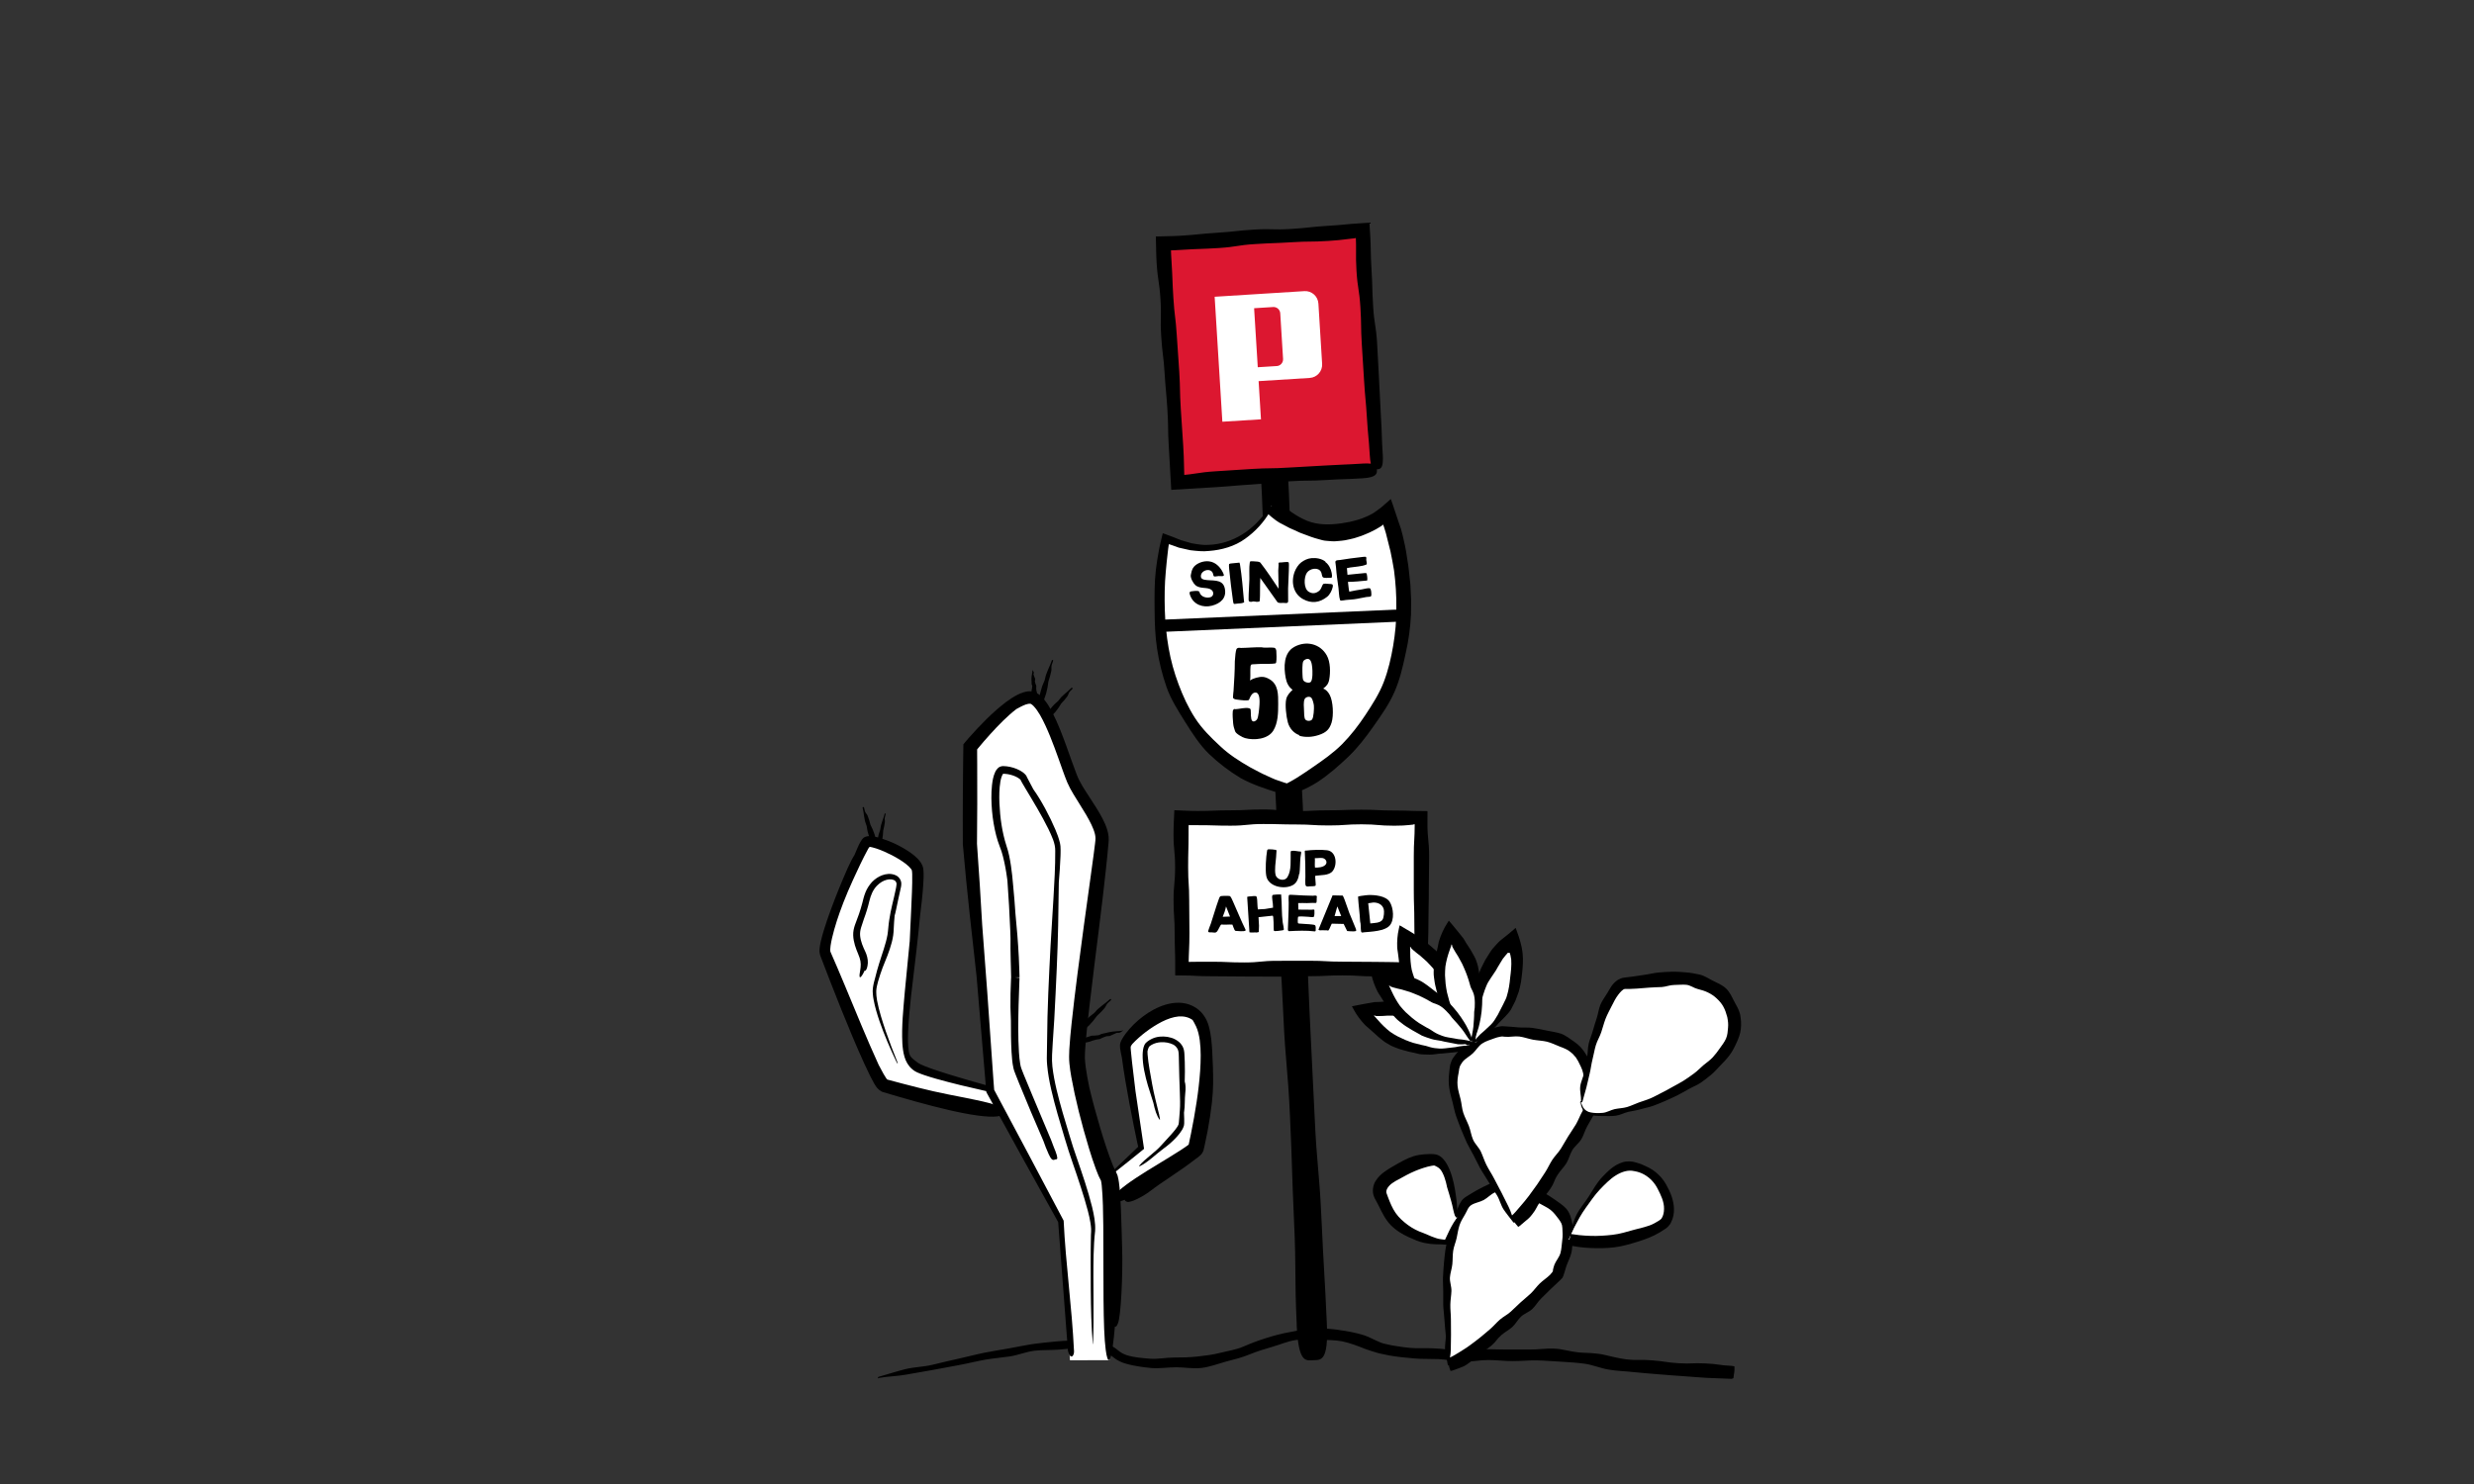 <svg width="400" height="240" viewBox="0 0 400 240" fill="none" xmlns="http://www.w3.org/2000/svg">
<rect x="0" y="0" width="400" height="240" fill="#333333" stroke="none"/>
<g clip-path="url(#clip0_21514_5150)">
<path d="M209.659 214.272C209.277 205.899 209.605 205.884 209.224 197.511C208.842 189.133 208.959 189.128 208.578 180.749C208.196 172.371 207.863 172.386 207.482 164.013C207.1 155.634 206.963 155.639 206.582 147.266C206.2 138.888 206.709 138.863 206.327 130.485C205.946 122.112 205.789 122.117 205.407 113.743C205.026 105.36 204.972 105.365 204.59 96.982C204.209 88.594 204.414 88.584 204.033 80.196C203.651 71.808 203.441 71.818 203.059 63.43C202.78 57.234 203.685 56.362 204.908 56.303C206.127 56.249 206.944 57.042 207.227 63.238C207.609 71.611 208.025 71.591 208.402 79.965C208.783 88.343 208.314 88.363 208.69 96.741C209.072 105.119 208.989 105.124 209.365 113.497C209.747 121.875 210.256 121.851 210.638 130.229C211.019 138.607 210.638 138.627 211.014 147.005C211.396 155.378 211.357 155.383 211.733 163.757C212.115 172.14 212.169 172.135 212.55 180.518C212.932 188.906 213.284 188.891 213.666 197.279C214.048 205.667 214.15 205.662 214.527 214.05C214.806 220.242 213.549 219.922 212.33 219.981C211.112 220.035 209.928 220.468 209.649 214.277L209.659 214.272Z" fill="black"/>
<path d="M229.758 132.229H191.048V156.694H229.758V132.229Z" fill="white"/>
<path d="M228.759 154.497C228.759 151.832 228.671 151.832 228.671 149.172C228.671 146.513 228.583 146.513 228.583 143.848C228.583 142.071 228.583 140.297 228.583 138.523C228.583 137.194 228.617 136.529 228.657 135.859C228.671 135.524 228.686 135.194 228.706 134.775C228.71 134.43 228.72 134.022 228.73 133.475C228.73 133.396 228.725 133.332 228.715 133.283C228.613 133.298 228.539 133.322 228.485 133.347L228.446 133.366L228.226 133.386C228.084 133.401 227.942 133.416 227.796 133.431C227.213 133.49 226.568 133.539 225.428 133.539C222.781 133.539 222.781 133.312 220.139 133.312C217.497 133.312 217.492 133.499 214.845 133.499C212.198 133.499 212.198 133.337 209.556 133.337C206.915 133.337 206.91 133.263 204.263 133.263C201.616 133.263 201.616 133.534 198.969 133.534C196.322 133.534 196.322 133.455 193.675 133.455C193.348 133.455 193.059 133.455 192.805 133.455C192.677 133.455 192.555 133.455 192.443 133.45H192.364H192.359H192.345C192.296 133.431 192.257 133.421 192.218 133.411C192.203 133.435 192.188 133.47 192.178 133.524V133.549C192.178 133.549 192.178 133.549 192.174 133.573V133.657C192.174 133.775 192.169 133.898 192.169 134.027C192.169 134.288 192.169 134.583 192.169 134.918C192.169 137.583 192.1 137.583 192.1 140.247C192.1 142.912 192.271 142.912 192.271 145.577C192.284 147.353 192.297 149.128 192.31 150.901C192.31 152.231 192.281 152.901 192.252 153.566C192.237 153.901 192.227 154.231 192.208 154.649C192.203 154.871 192.198 155.137 192.188 155.497C192.188 155.526 192.188 155.561 192.188 155.561C192.751 155.556 193.059 155.551 193.382 155.546C194.013 155.546 194.669 155.541 195.872 155.536C198.519 155.536 198.519 155.654 201.166 155.654C203.813 155.654 203.813 155.388 206.46 155.388C208.224 155.388 209.987 155.385 211.748 155.378C214.395 155.378 214.395 155.526 217.042 155.526C218.806 155.539 220.573 155.551 222.34 155.561C224.992 155.561 224.992 155.625 227.639 155.625C229.684 155.625 229.753 156.053 229.753 156.708C229.753 157.363 229.684 157.999 227.639 157.999C224.992 157.999 224.992 157.91 222.35 157.91C219.708 157.91 219.708 157.743 217.061 157.743C214.415 157.743 214.415 157.876 211.773 157.876C209.131 157.876 209.126 157.945 206.484 157.945C204.719 157.938 202.957 157.931 201.195 157.925C199.434 157.918 197.671 157.905 195.906 157.885C194.674 157.885 194.018 157.856 193.387 157.821C193.074 157.807 192.765 157.792 192.399 157.772C191.748 157.762 190.99 157.752 190.006 157.743C190.006 157.595 190.006 157.285 190.006 156.95C190.006 156.354 190.006 155.832 190.006 155.369C190.006 155.107 190.001 154.881 189.996 154.669C189.987 154.255 189.977 153.92 189.967 153.586C189.947 152.921 189.923 152.256 189.923 150.921C189.923 148.256 189.742 148.256 189.742 145.591C189.742 142.927 189.991 142.927 189.991 140.262C189.991 137.597 189.737 137.597 189.737 134.933C189.737 134.593 189.747 134.292 189.747 134.031C189.757 133.687 189.766 133.386 189.776 133.11C189.801 132.283 189.835 131.648 189.869 131.032C190.491 131.056 191.122 131.086 191.89 131.116C192.159 131.125 192.452 131.135 192.785 131.145C193.039 131.145 193.323 131.15 193.646 131.155C196.293 131.155 196.293 131.047 198.94 131.047C201.587 131.047 201.587 130.909 204.233 130.909C206.88 130.909 206.88 131.18 209.522 131.18C212.164 131.18 212.169 131.047 214.816 131.047C217.463 131.047 217.463 130.948 220.109 130.948C222.756 130.948 222.756 131.081 225.403 131.081C226.528 131.081 227.179 131.101 227.766 131.12C227.913 131.125 228.055 131.13 228.202 131.135C228.402 131.14 228.603 131.145 228.818 131.15C229.381 131.155 230.012 131.165 230.8 131.175C230.8 131.544 230.8 132.15 230.795 132.859C230.795 133.13 230.795 133.386 230.795 133.628C230.795 133.775 230.8 133.913 230.804 134.041C230.814 134.302 230.824 134.529 230.834 134.741C230.858 135.154 230.892 135.489 230.927 135.824C230.995 136.489 231.064 137.154 231.064 138.489C231.047 140.265 231.031 142.042 231.015 143.818C231.015 146.488 230.951 146.488 230.951 149.153C230.951 151.817 230.863 151.822 230.863 154.487C230.863 156.546 230.428 156.684 229.777 156.684C229.126 156.684 228.764 156.546 228.764 154.487L228.759 154.497Z" fill="black"/>
<path d="M220.227 37.355L188.122 39.366L190.504 77.922L222.61 75.911L220.227 37.355Z" fill="#DC1730"/>
<path d="M223.554 73.384C223.368 70.404 223.461 70.399 223.275 67.419C223.089 64.44 223.152 64.435 222.971 61.455C222.864 59.468 222.758 57.481 222.653 55.495C222.467 52.52 222.198 52.535 222.012 49.56C221.827 46.585 221.934 46.575 221.748 43.6C221.655 42.112 221.645 41.364 221.631 40.62C221.621 40.246 221.611 39.871 221.601 39.408C221.592 39.177 221.582 38.921 221.567 38.63C221.533 38.069 221.499 37.438 221.455 36.719C221.435 36.419 221.416 36.133 221.411 36.005C220.236 36.089 219.341 36.148 218.578 36.202C218.157 36.241 217.805 36.271 217.453 36.305C216.743 36.374 216.004 36.443 214.605 36.527C211.65 36.714 211.655 36.842 208.7 37.029C205.745 37.217 205.73 36.946 202.77 37.128C199.815 37.315 199.82 37.448 196.865 37.635C193.91 37.822 193.915 37.931 190.96 38.118C190.598 38.138 190.285 38.152 190.001 38.167C189.678 38.177 189.389 38.187 189.13 38.192C188.269 38.212 187.569 38.231 186.875 38.246C186.885 38.941 186.894 39.655 186.929 40.586C186.933 40.847 186.943 41.137 186.953 41.467C186.968 41.763 186.982 42.098 187.002 42.477C187.188 45.452 187.442 45.437 187.628 48.412C187.814 51.387 187.56 51.407 187.746 54.382C187.932 57.357 188.108 57.347 188.294 60.322C188.479 63.297 188.563 63.292 188.749 66.267C188.934 69.242 188.788 69.252 188.974 72.227C189.169 75.724 189.179 75.837 189.37 79.221C189.375 79.221 189.551 79.211 189.737 79.196C192.056 79.058 194.375 78.919 196.694 78.778C199.649 78.59 199.644 78.521 202.599 78.339C205.554 78.152 205.549 78.019 208.504 77.837C211.459 77.65 211.469 77.817 214.424 77.63C217.379 77.443 217.384 77.536 220.339 77.349C222.624 77.206 222.663 76.566 222.619 75.911C222.619 75.911 222.619 75.906 222.619 75.901C222.619 75.901 222.624 75.901 222.629 75.901C223.28 75.862 223.705 75.68 223.563 73.379L223.554 73.384ZM220.178 74.98C217.218 75.167 217.213 75.103 214.253 75.285C212.28 75.397 210.305 75.509 208.328 75.62C205.368 75.808 205.358 75.66 202.403 75.842C200.433 75.967 198.463 76.093 196.493 76.221C195.016 76.315 194.277 76.428 193.543 76.541C193.176 76.596 192.809 76.655 192.349 76.709C192.124 76.734 191.86 76.763 191.508 76.802C191.493 76.802 191.479 76.802 191.474 76.802C191.449 75.906 191.435 75.448 191.425 74.98C191.41 74.246 191.391 73.502 191.302 72.044C191.172 70.061 191.042 68.078 190.911 66.094C190.725 63.12 190.847 63.11 190.666 60.135C190.529 58.151 190.394 56.168 190.26 54.185C190.074 51.21 189.903 51.22 189.717 48.24C189.531 45.265 189.6 45.26 189.414 42.28C189.394 41.906 189.375 41.576 189.355 41.285C189.345 41.024 189.336 40.797 189.326 40.59C189.331 40.526 189.345 40.482 189.355 40.458C189.399 40.467 189.438 40.477 189.492 40.487C189.453 40.487 189.629 40.487 189.747 40.477C189.874 40.472 190.011 40.462 190.153 40.458C190.441 40.443 190.759 40.423 191.126 40.403C194.081 40.216 194.086 40.3 197.046 40.113C200.001 39.925 199.987 39.655 202.942 39.472C205.897 39.285 205.902 39.359 208.857 39.177C211.812 38.99 211.821 39.152 214.776 38.965C216.171 38.876 216.905 38.788 217.614 38.699C217.966 38.655 218.314 38.615 218.734 38.566C218.788 38.561 218.842 38.556 218.896 38.551L218.979 38.541H218.994C218.994 38.541 219.033 38.527 219.057 38.522C219.101 38.512 219.155 38.507 219.214 38.497C219.214 38.512 219.214 38.537 219.219 38.566C219.229 38.99 219.238 39.31 219.248 39.581C219.258 40.049 219.248 40.423 219.248 40.792C219.238 41.541 219.229 42.285 219.317 43.777C219.503 46.752 219.767 46.737 219.953 49.712C220.139 52.687 219.992 52.697 220.178 55.672C220.302 57.656 220.426 59.639 220.55 61.622C220.736 64.597 220.824 64.592 221.005 67.567C221.19 70.542 221.279 70.537 221.46 73.512C221.499 74.162 221.557 74.64 221.636 74.985C221.293 74.941 220.824 74.936 220.183 74.975L220.178 74.98Z" fill="black"/>
<path d="M205.608 81.763C205.608 81.763 200.261 92.554 188.602 87.304C188.602 87.304 180.573 119.757 208.113 127.771C208.113 127.771 235.379 116.999 224.268 82.748C224.268 82.748 215.075 91.017 205.608 81.763Z" fill="white"/>
<path d="M204.962 82.457C204.395 83.245 203.749 83.984 203.069 84.678C202.36 85.338 201.626 85.974 200.799 86.456C199.17 87.461 197.325 88.042 195.451 88.116C194.512 88.2 193.578 88.008 192.663 87.86L191.307 87.466C191.082 87.407 190.857 87.343 190.642 87.24L189.732 86.875C189.36 86.727 188.988 86.589 188.612 86.456L188.044 86.25C187.981 86.2 187.99 86.289 187.976 86.333L187.941 86.476L187.868 86.767C187.775 87.156 187.677 87.545 187.594 87.949L187.462 88.555L187.369 89.037C187.168 90.077 187.002 91.126 186.88 92.18C186.635 94.273 186.66 96.411 186.674 98.534C186.694 100.637 186.748 102.76 187.071 104.878C187.384 106.976 187.897 109.064 188.602 111.103C189.311 113.133 190.51 114.975 191.635 116.787C192.765 118.58 193.92 120.408 195.471 121.93C197.032 123.417 198.749 124.732 200.598 125.84C202.482 126.88 204.546 127.554 206.557 128.185L207.306 128.451L207.868 128.653C207.966 128.682 208.069 128.737 208.172 128.741L208.465 128.633L209.419 128.264L210.163 127.958C211.151 127.54 212.11 127.062 213.01 126.481C214.806 125.304 216.425 123.88 217.976 122.407C219.527 120.925 220.843 119.211 222.071 117.457C223.299 115.709 224.562 113.945 225.432 111.96C226.318 109.975 226.802 107.848 227.252 105.754C227.737 103.656 228.03 101.518 228.133 99.376C228.133 98.302 228.197 97.224 228.113 96.155L228.035 94.549C227.991 94.017 227.923 93.49 227.864 92.958C227.795 92.426 227.756 91.889 227.678 91.362L227.429 89.781C227.287 88.722 227.042 87.688 226.802 86.653C226.714 86.279 226.616 85.91 226.514 85.54C226.386 85.181 226.264 84.816 226.137 84.457L225.511 82.585C225.291 81.945 225.085 81.265 224.87 80.704C224.42 81.097 223.97 81.492 223.524 81.886C223.299 82.093 223.089 82.24 222.883 82.388L222.262 82.831C222.037 82.994 221.998 82.999 221.876 83.073L221.558 83.245C221.347 83.368 221.127 83.462 220.907 83.555C220.471 83.762 220.016 83.905 219.566 84.053C219.116 84.206 218.651 84.279 218.201 84.407C217.746 84.486 217.291 84.56 216.836 84.639C215.026 84.89 213.118 84.93 211.357 84.235C209.605 83.511 208.054 82.368 206.64 81.048C206.513 80.994 206.64 81.068 206.513 81.009C205.672 81.802 205.589 81.728 204.85 82.61C204.943 82.748 204.762 82.836 204.855 82.979C206.024 84.008 206.655 84.472 207.384 84.802C207.736 84.984 208.084 85.156 208.509 85.397C208.955 85.604 209.503 85.821 210.202 86.161C211.665 86.718 212.414 86.998 213.196 87.195C213.588 87.299 213.974 87.442 214.478 87.466C214.977 87.501 215.594 87.604 216.391 87.496C216.792 87.451 217.145 87.437 217.453 87.377C217.761 87.314 218.03 87.254 218.275 87.205C218.769 87.112 219.146 86.988 219.522 86.86C219.904 86.742 220.281 86.619 220.731 86.417C220.956 86.319 221.21 86.22 221.489 86.092C221.763 85.954 222.071 85.796 222.424 85.619C222.653 85.496 222.874 85.358 223.099 85.22L223.392 85.038L223.436 84.999C223.515 84.93 223.505 84.91 223.559 84.846C223.593 84.831 223.622 84.89 223.661 84.944C223.676 84.974 223.671 84.944 223.7 85.028L223.828 85.422L224.072 86.22C224.322 87.21 224.571 88.205 224.821 89.2C225.012 90.21 225.237 91.214 225.388 92.239C225.653 94.258 225.79 96.312 225.76 98.361C225.79 100.391 225.584 102.42 225.251 104.429C224.909 106.419 224.459 108.404 223.725 110.31C222.996 112.207 221.88 113.931 220.77 115.615C219.659 117.295 218.422 118.91 216.993 120.353C215.559 121.792 213.876 122.959 212.213 124.102C211.386 124.678 210.55 125.244 209.698 125.776C209.273 126.042 208.837 126.294 208.397 126.525L208.231 126.609C208.177 126.638 208.191 126.633 208.167 126.643L208.069 126.697C207.986 126.678 207.981 126.678 207.673 126.579C207.188 126.422 206.709 126.254 206.229 126.082C205.75 125.909 205.3 125.668 204.84 125.466C203.906 125.072 203.04 124.555 202.144 124.102C200.403 123.107 198.695 122.023 197.247 120.639C195.779 119.28 194.336 117.856 193.235 116.157C192.129 114.448 191.273 112.591 190.564 110.695C189.84 108.784 189.292 106.799 188.944 104.789C188.587 102.75 188.392 100.696 188.328 98.642C188.269 96.564 188.294 94.49 188.485 92.446C188.582 91.406 188.675 90.372 188.803 89.348L188.871 88.766L188.94 88.269L188.984 88.013C189.042 88.003 189.125 88.052 189.199 88.072L189.673 88.234L190.226 88.431L190.583 88.564L190.955 88.648L192.443 88.983C193.455 89.097 194.473 89.23 195.495 89.101C197.516 88.949 199.63 88.358 201.298 87.146C202.956 85.974 204.395 84.407 205.383 82.659C205.481 82.496 205.686 81.846 205.647 81.787C205.608 81.718 205.124 82.26 204.972 82.457H204.962Z" fill="black"/>
<path d="M179.399 190.197L184.595 185.665C184.595 185.665 181.826 170.327 181.997 169.106C182.168 167.884 189.443 160.565 193.597 164.402C197.751 168.239 193.768 184.971 193.597 185.842C193.426 186.714 179.937 194.383 179.937 194.383" fill="white"/>
<path d="M179.825 189.916L182.33 187.931L183.577 186.931L184.972 185.798C184.507 182.68 184.047 179.572 183.587 176.464C183.401 174.893 183.21 173.317 183.024 171.731C182.951 171.105 182.887 170.495 182.839 169.913L182.809 169.495C182.809 169.406 182.809 169.342 182.814 169.268C182.868 169.116 182.917 169.061 183.088 168.825C184.331 167.5 186.082 166.15 187.863 165.239C188.758 164.786 189.688 164.466 190.549 164.387C191.405 164.328 192.173 164.491 192.824 164.958C192.985 165.215 193.137 165.5 193.387 166.003C193.69 166.648 193.866 167.431 193.979 168.229C194.086 169.032 194.13 169.854 194.13 170.687C194.13 172.347 194.003 174.021 193.807 175.701C193.617 177.38 193.352 179.065 193.049 180.779C192.897 181.636 192.731 182.498 192.555 183.375C192.462 183.813 192.369 184.251 192.276 184.69L192.188 185.099C192.188 185.099 192.183 185.108 192.178 185.113C192.115 185.163 192.046 185.217 191.978 185.266C191.87 185.345 191.757 185.424 191.645 185.503C191.4 185.665 191.151 185.833 190.887 186.01C190.353 186.36 189.766 186.719 189.16 187.093C187.936 187.837 186.65 188.625 185.412 189.384C182.951 190.921 180.769 192.413 180.069 193.497C179.595 194.23 179.756 194.743 181.292 194.23C181.483 194.161 181.659 194.097 181.845 194.033C181.884 194.181 182.007 194.299 182.242 194.368C182.799 194.536 184.737 193.561 185.926 192.654C188.113 190.975 190.838 189.374 193.225 187.497C193.387 187.379 193.548 187.271 193.719 187.138C193.812 187.069 193.944 186.96 194.047 186.857L194.213 186.699L194.346 186.517C194.395 186.458 194.419 186.389 194.453 186.32C194.531 186.276 194.522 186.187 194.556 186.123L194.668 185.68L194.796 185.113C194.962 184.375 195.114 183.631 195.251 182.887C195.53 181.395 195.764 179.897 195.936 178.38C196.205 175.972 196.151 174.327 196.107 172.578C196.078 171.701 196.038 170.8 195.98 169.746C195.901 168.692 195.852 167.485 195.441 165.968C195.275 165.348 194.991 164.707 194.551 164.106C194.091 163.496 193.529 163.038 192.834 162.688C192.149 162.348 191.371 162.18 190.622 162.166C189.869 162.151 189.145 162.279 188.46 162.476C187.095 162.885 185.891 163.569 184.815 164.372C183.739 165.185 182.785 166.111 181.968 167.204C181.777 167.47 181.61 167.707 181.429 168.027C181.214 168.411 181.023 168.835 181.087 169.273C181.087 169.377 181.097 169.495 181.107 169.588L181.146 169.815L181.219 170.243C181.278 170.514 181.332 170.785 181.39 171.056C181.718 173.548 182.149 175.996 182.604 178.444L183.318 182.104L183.695 183.931L183.885 184.843L184.027 185.458C182.56 186.862 181.092 188.266 179.624 189.669C179.135 190.142 179.296 190.325 179.83 189.906L179.825 189.916Z" fill="black"/>
<path d="M160.182 176.425C160.182 176.425 149.448 173.81 148.063 172.765C146.678 171.721 146.16 170.15 146.507 164.924C146.855 159.693 148.929 142.612 148.41 140.523C147.892 138.43 140.964 135.47 140.098 136.164C139.232 136.859 132.999 152.374 133.689 154.118C134.384 155.861 141.825 175.036 143.038 175.381C144.252 175.731 158.234 179.873 162.148 180.065" fill="white"/>
<path d="M159.555 175.538C157.623 175.001 155.695 174.445 153.777 173.859C152.819 173.563 151.864 173.263 150.92 172.938C150.451 172.77 149.976 172.608 149.521 172.421C149.056 172.238 148.616 172.046 148.273 171.78C147.54 171.199 147.06 170.963 146.928 170.002C146.781 169.047 146.786 168.047 146.815 167.052C146.884 165.057 147.104 163.052 147.305 161.038C147.593 158.595 147.882 156.152 148.176 153.684C148.396 151.729 148.596 149.867 148.763 148.064C148.958 146.508 149.149 144.872 149.267 143.163C149.286 142.73 149.315 142.301 149.33 141.858V141.173C149.335 140.957 149.286 140.641 149.257 140.38C149.105 139.686 148.704 139.238 148.371 138.873C148.019 138.509 147.647 138.213 147.27 137.942C145.754 136.878 144.154 136.125 142.456 135.578C142.021 135.445 141.615 135.337 141.096 135.258C140.759 135.219 140.411 135.194 140.098 135.273C139.937 135.307 139.8 135.391 139.658 135.465C139.531 135.563 139.428 135.691 139.33 135.819C138.909 136.46 138.831 136.741 138.635 137.139C138.469 137.514 138.312 137.883 138.166 138.253C137.867 138.716 137.486 139.42 137.035 140.435C136.047 142.671 135.152 144.882 134.335 147.104C133.929 148.217 133.537 149.325 133.19 150.468C133.019 151.039 132.857 151.615 132.715 152.221C132.647 152.527 132.583 152.842 132.539 153.182C132.525 153.379 132.495 153.517 132.5 153.768C132.481 154.014 132.569 154.295 132.627 154.556C133.18 155.999 133.738 157.437 134.296 158.885C134.863 160.314 135.431 161.752 136.003 163.2C137.172 166.091 138.376 169.027 139.756 172.051C140.044 172.672 140.357 173.347 140.715 174.066C140.896 174.425 141.086 174.795 141.311 175.184C141.439 175.4 141.512 175.533 141.747 175.863C141.874 176.021 142.036 176.149 142.177 176.292L142.437 176.445C142.495 176.543 142.613 176.543 142.696 176.597C143.582 176.858 144.492 177.124 145.421 177.4C146.302 177.651 147.202 177.903 148.097 178.159C149.893 178.656 151.693 179.124 153.381 179.513C156.752 180.301 159.712 180.745 161.234 180.552C161.884 180.454 162.232 180.301 162.124 180.114C162.016 179.917 162.52 179.695 161.351 179.37C161.062 179.287 161.439 179.124 161.155 179.04C161.234 178.937 161.219 178.966 160.994 178.779C160.461 178.341 155.544 177.449 153.313 176.996C151.772 176.696 150.142 176.317 148.479 175.903C147.647 175.691 146.806 175.474 145.964 175.258C145.157 175.041 144.345 174.829 143.537 174.612C143.493 174.603 143.449 174.588 143.42 174.553C143.381 174.519 143.376 174.504 143.288 174.386C143.146 174.179 143.004 173.947 142.867 173.706C142.593 173.223 142.324 172.726 142.07 172.228C140.152 168.042 138.42 163.742 136.629 159.452C135.724 157.265 134.961 155.511 134.286 153.97C134.193 153.802 134.237 153.339 134.291 152.931C134.354 152.507 134.438 152.078 134.54 151.65C134.741 150.788 134.99 149.906 135.289 148.97C135.895 147.094 136.693 144.976 137.931 142.262C138.684 140.632 139.462 138.927 140.333 137.341L140.416 137.199C140.445 137.149 140.445 137.154 140.46 137.13C140.485 137.095 140.504 137.066 140.529 137.036C140.573 136.967 140.661 136.962 140.734 136.972C140.768 136.972 141.311 137.095 141.698 137.228C142.53 137.509 143.376 137.883 144.188 138.302C144.995 138.721 145.793 139.193 146.473 139.725C146.806 139.986 147.119 140.282 147.305 140.533C147.344 140.592 147.388 140.656 147.403 140.696C147.427 140.765 147.432 140.725 147.442 140.829C147.451 140.996 147.491 141.124 147.486 141.375C147.525 143.193 147.398 145.178 147.324 147.089C147.241 148.852 147.163 150.537 147.085 152.206L146.287 160.432C146.057 163.18 145.749 165.929 145.896 168.761C145.945 169.47 146.028 170.189 146.238 170.908C146.439 171.623 146.845 172.357 147.432 172.864C147.584 172.992 147.711 173.11 147.892 173.214C148.068 173.317 148.254 173.42 148.41 173.48C148.743 173.627 149.076 173.741 149.404 173.859C150.064 174.085 150.72 174.282 151.38 174.47C154.022 175.213 156.684 175.844 159.355 176.44C160.382 176.666 160.553 175.829 159.541 175.548L159.555 175.538Z" fill="black"/>
<path d="M145.059 171.677C144.403 170.066 143.787 168.441 143.219 166.801C142.662 165.16 142.128 163.501 141.805 161.811L141.703 161.043C141.693 160.787 141.664 160.53 141.673 160.279C141.693 159.802 141.81 159.284 141.952 158.777C142.172 157.974 142.437 157.226 142.701 156.497C143.2 155.255 143.797 153.886 144.183 152.399C144.281 152.029 144.359 151.65 144.413 151.266C144.472 150.886 144.486 150.473 144.501 150.133C144.53 149.419 144.584 148.724 144.648 148.064C144.721 147.843 144.8 147.517 144.893 147.054C145.122 145.872 145.396 144.735 145.641 143.582C145.67 143.434 145.71 143.321 145.719 143.08C145.719 142.971 145.734 142.868 145.719 142.759C145.695 142.646 145.666 142.533 145.636 142.425C145.48 141.991 145.103 141.641 144.736 141.518C143.992 141.218 143.268 141.321 142.637 141.548C142.001 141.779 141.448 142.173 140.983 142.646C140.538 143.139 140.176 143.7 139.932 144.306C139.79 144.606 139.726 144.927 139.623 145.237C139.55 145.523 139.477 145.808 139.403 146.099C139.252 146.67 139.08 147.242 138.885 147.813C138.762 148.163 138.625 148.537 138.464 148.956C138.307 149.374 138.121 149.832 138.014 150.389C137.906 150.95 137.935 151.556 138.038 152.088C138.136 152.625 138.297 153.147 138.483 153.62C138.664 154.098 138.86 154.517 138.982 154.896C139.105 155.275 139.159 155.62 139.163 155.955C139.168 156.63 139.007 157.226 138.973 157.615C138.914 158.137 139.085 158.329 139.604 157.363C139.662 157.245 139.721 157.122 139.765 156.994C139.814 157.038 139.883 157.024 139.985 156.92C140.108 156.807 140.284 156.349 140.313 155.733C140.347 155.112 140.137 154.403 139.922 153.945C139.521 153.103 139.154 152.256 139.066 151.345C139.026 150.901 139.08 150.478 139.217 150.02C139.354 149.561 139.53 149.089 139.677 148.616C140.034 147.665 140.333 146.685 140.563 145.7C140.788 144.769 141.145 143.897 141.786 143.242C142.29 142.725 142.828 142.424 143.351 142.287C143.865 142.149 144.398 142.183 144.736 142.459C144.873 142.612 144.995 142.804 144.951 143.06C144.937 143.321 144.853 143.661 144.79 143.991C144.653 144.661 144.467 145.424 144.247 146.355C144.066 147.118 143.904 147.911 143.782 148.729C143.64 149.532 143.616 150.423 143.493 151.167C143.219 152.724 142.598 154.295 142.119 155.891C141.893 156.625 141.693 157.329 141.522 158.043C141.35 158.624 141.204 159.206 141.125 159.826L141.096 160.309C141.096 160.466 141.116 160.619 141.125 160.777C141.14 161.087 141.194 161.388 141.248 161.688C141.468 162.88 141.82 164.028 142.202 165.155C142.984 167.406 143.924 169.588 144.941 171.726C145.142 172.135 145.23 172.095 145.054 171.677H145.059Z" fill="black"/>
<path d="M184.282 188.601C185.568 188.01 186.938 186.606 188.181 185.709C188.802 185.261 189.404 184.749 189.972 184.168C190.251 183.877 190.525 183.572 190.774 183.237C191.024 182.897 191.268 182.552 191.415 182.06C191.474 181.789 191.459 181.631 191.464 181.459C191.464 181.286 191.464 181.119 191.464 180.946C191.454 180.611 191.444 180.277 191.43 179.927C191.43 179.902 191.439 179.883 191.444 179.863C191.611 178.868 191.518 177.76 191.64 176.735C191.713 176.144 191.709 175.395 191.547 174.893C191.576 173.849 191.596 172.81 191.557 171.741L191.498 170.485C191.488 170.376 191.493 170.283 191.474 170.16L191.41 169.785C191.395 169.657 191.327 169.544 191.288 169.426C191.244 169.308 191.19 169.189 191.117 169.091C190.857 168.652 190.461 168.347 190.055 168.121C189.644 167.884 189.204 167.771 188.758 167.687C187.907 167.564 187.046 167.623 186.258 167.992C185.999 168.106 185.769 168.254 185.559 168.406C185.456 168.495 185.358 168.579 185.26 168.662C185.158 168.781 185.065 168.909 185.016 169.037C184.795 169.544 184.766 170.027 184.742 170.559C184.712 172.184 185.153 174.046 185.588 175.533C185.852 176.381 186.116 177.213 186.376 178.031L186.483 178.38C186.699 179.41 187.026 180.503 187.491 181.084C187.521 181.119 187.545 181.099 187.545 181.05C187.53 180.848 187.486 180.631 187.433 180.405C187.433 180.37 187.433 180.331 187.418 180.286C187.036 178.656 186.576 177.006 186.288 175.366C186.028 173.854 185.652 172.021 185.544 170.544C185.539 170.362 185.52 170.189 185.524 170.032C185.573 169.78 185.652 169.519 185.745 169.352C185.764 169.308 185.789 169.273 185.813 169.258C185.823 169.248 185.828 169.239 185.842 169.224L185.916 169.17C186.009 169.096 186.102 169.022 186.219 168.963C186.655 168.712 187.193 168.584 187.658 168.554C188.347 168.5 189.13 168.643 189.756 168.963C190.172 169.234 190.461 169.618 190.534 170.061C190.583 170.253 190.578 170.593 190.593 170.874L190.613 171.756C190.632 173.43 190.706 175.041 190.759 176.725C190.789 177.696 190.833 178.617 190.759 179.587C190.73 179.976 190.696 180.37 190.666 180.754C190.652 180.946 190.632 181.143 190.618 181.331C190.598 181.508 190.583 181.759 190.559 181.813C190.476 182.06 190.265 182.375 190.04 182.665C189.815 182.956 189.561 183.247 189.306 183.532C188.793 184.099 188.259 184.66 187.755 185.232C186.748 186.379 185.123 187.409 184.208 188.502C184.14 188.581 184.184 188.63 184.277 188.591L184.282 188.601Z" fill="black"/>
<path d="M196.386 47.989L197.633 68.203L203.876 67.814L203.494 61.637L211.763 61.12C212.942 61.046 213.842 60.022 213.764 58.834L213.162 49.097C213.089 47.91 212.071 47.004 210.892 47.082L196.386 47.993V47.989ZM203.358 59.391L202.766 49.846L205.843 49.653C206.44 49.614 206.958 50.072 206.993 50.678L207.448 58.041C207.487 58.642 207.032 59.164 206.43 59.199L203.353 59.391H203.358Z" fill="white"/>
<path d="M143.038 131.588C142.96 131.805 142.911 132.027 142.843 132.244C142.774 132.46 142.681 132.672 142.618 132.889C142.554 133.105 142.481 133.327 142.422 133.544C142.358 133.765 142.368 134.007 142.305 134.224C142.236 134.47 142.133 134.701 142.065 134.948C142.001 135.194 141.967 135.45 141.908 135.696C141.85 135.943 141.835 136.199 141.786 136.45C141.762 136.573 141.615 136.775 141.6 136.839C141.6 136.849 141.659 136.839 141.669 136.844C142.021 136.918 142.021 136.923 142.368 136.997C142.378 136.997 142.368 137.011 142.368 136.997C142.383 136.928 142.417 136.696 142.446 136.568C142.5 136.322 142.588 136.08 142.632 135.829C142.676 135.578 142.706 135.327 142.745 135.081C142.779 134.829 142.765 134.573 142.799 134.322C142.828 134.095 142.921 133.874 142.95 133.652C142.98 133.426 143.034 133.204 143.063 132.977C143.092 132.751 143.019 132.514 143.043 132.288C143.068 132.061 143.18 131.84 143.195 131.613C143.2 131.554 143.053 131.529 143.034 131.579L143.038 131.588Z" fill="black"/>
<path d="M139.462 130.603C139.496 130.854 139.57 131.106 139.614 131.357C139.658 131.608 139.672 131.864 139.726 132.115C139.78 132.367 139.819 132.618 139.873 132.869C139.927 133.12 140.073 133.347 140.127 133.598C140.186 133.874 140.201 134.164 140.269 134.44C140.333 134.716 140.44 134.982 140.514 135.258C140.587 135.534 140.714 135.79 140.802 136.061C140.846 136.194 140.788 136.474 140.812 136.548C140.812 136.558 140.881 136.519 140.891 136.514C141.326 136.381 141.326 136.386 141.766 136.253C141.776 136.253 141.766 136.268 141.766 136.253C141.747 136.174 141.654 135.933 141.615 135.79C141.536 135.519 141.502 135.233 141.409 134.967C141.316 134.701 141.213 134.435 141.111 134.174C141.013 133.908 140.851 133.672 140.744 133.406C140.651 133.169 140.631 132.899 140.538 132.662C140.445 132.426 140.377 132.175 140.284 131.938C140.186 131.702 139.976 131.514 139.873 131.283C139.77 131.051 139.775 130.766 139.663 130.539C139.638 130.48 139.457 130.539 139.467 130.603H139.462Z" fill="black"/>
<path d="M142.133 222.847C143.572 222.581 145.039 222.581 146.478 222.315C147.916 222.064 149.359 221.813 150.803 221.557C152.241 221.291 153.679 221.02 155.118 220.754C156.556 220.493 157.98 220.119 159.418 219.872C160.71 219.661 162.026 219.552 163.327 219.36C164.619 219.153 165.876 218.631 167.183 218.454C168.484 218.301 169.805 218.37 171.101 218.272C172.388 218.173 173.675 218.011 174.986 218.03C176.263 218.075 177.574 218.336 178.621 218.685C179.154 218.863 179.482 219.094 180.05 219.547C180.617 220.015 181.42 220.39 182.11 220.562C182.462 220.665 182.809 220.734 183.157 220.818L184.184 221C184.844 221.099 185.505 221.192 186.17 221.247C187.501 221.35 188.856 221.123 190.197 221.123C191.528 221.123 192.893 221.389 194.253 221.232C195.613 221.074 196.909 220.562 198.216 220.202C198.871 220.025 199.532 219.853 200.192 219.675C200.843 219.493 201.523 219.252 202.1 219.015C203.294 218.533 204.517 218.153 205.745 217.804C206.968 217.459 208.162 216.917 209.434 216.73C210.706 216.548 211.988 216.666 213.245 216.676C214.507 216.7 215.784 216.705 217.037 216.932C218.279 217.203 219.473 217.651 220.643 218.124C221.2 218.341 221.939 218.557 222.6 218.764C223.275 218.961 223.95 219.055 224.62 219.212C225.966 219.449 227.311 219.582 228.642 219.69C229.312 219.764 229.977 219.759 230.648 219.769L232.644 219.803C233.97 219.858 235.291 220.207 236.616 220.227C237.942 220.247 239.273 219.946 240.589 219.951C241.91 219.951 243.231 220.124 244.542 220.124C245.858 220.133 247.179 219.981 248.486 220.01C249.802 220.03 251.103 220.163 252.404 220.222L254.347 220.35C254.993 220.394 255.624 220.483 256.265 220.557C256.901 220.636 257.502 220.838 258.109 221C258.76 221.187 259.44 221.399 260.1 221.498C261.446 221.729 262.781 221.754 264.107 221.902C265.433 222.04 266.759 222.143 268.075 222.251C269.401 222.355 270.722 222.473 272.038 222.552C273.364 222.636 274.68 222.773 275.996 222.837C277.322 222.892 278.648 222.941 279.964 222.995C280.106 222.966 280.12 222.921 280.262 222.892C280.36 221.931 280.473 221.936 280.428 220.971C280.277 220.926 280.145 220.941 279.993 220.897C277.855 220.803 277.86 220.591 275.722 220.498C273.579 220.394 273.569 220.596 271.431 220.468C269.293 220.33 269.303 220.173 267.17 220.005C265.042 219.823 265.017 220.069 262.899 219.838C261.632 219.68 260.379 219.316 259.161 219.06C258.584 218.937 257.845 218.877 257.184 218.823C256.504 218.769 255.839 218.794 255.178 218.71C253.872 218.587 252.571 218.144 251.25 218.104C249.939 218.045 248.627 218.272 247.316 218.252C246.02 218.252 244.713 218.252 243.407 218.252C242.111 218.252 240.814 218.183 239.508 218.183C238.216 218.183 236.92 218.341 235.618 218.321C234.327 218.311 233.04 218.104 231.748 218.06C230.467 217.991 229.17 218.109 227.888 217.976C227.247 217.932 226.621 217.823 225.99 217.73C225.677 217.681 225.359 217.641 225.046 217.582L224.121 217.38C223.818 217.306 223.505 217.242 223.216 217.124L222.374 216.745C221.846 216.508 221.191 216.168 220.564 215.952C219.273 215.543 217.932 215.292 216.596 215.109C215.931 214.986 215.256 214.947 214.586 214.878C213.911 214.858 213.235 214.804 212.56 214.834C211.205 214.843 209.889 215.198 208.583 215.425C207.267 215.646 205.98 215.996 204.718 216.395C203.45 216.794 202.208 217.262 200.999 217.789C199.82 218.296 198.543 218.469 197.33 218.779C196.107 219.094 194.849 219.247 193.597 219.385C192.335 219.523 191.063 219.552 189.791 219.547C188.519 219.547 187.222 219.833 185.935 219.739C184.644 219.631 183.338 219.528 182.212 219.178C181.64 218.996 181.19 218.739 180.691 218.321C180.182 217.878 179.472 217.498 178.802 217.321C177.442 216.966 176.116 216.804 174.795 216.779C173.474 216.779 172.144 216.814 170.842 216.937C169.526 217.055 168.225 217.198 166.933 217.37C165.637 217.572 164.36 217.848 163.083 218.075C161.786 218.286 160.504 218.523 159.232 218.754C157.794 219.04 156.38 219.429 154.947 219.739C153.513 220.045 152.094 220.404 150.671 220.739C149.242 221.069 147.72 221.084 146.302 221.444C144.883 221.803 143.488 222.261 142.079 222.66C141.903 222.709 141.972 222.877 141.947 222.931C141.918 223 141.908 222.897 142.153 222.852L142.133 222.847Z" fill="black"/>
<path d="M234.268 220.857C234.268 220.857 232.125 197.767 237.399 194.378C242.673 190.989 244.156 191.324 244.156 191.324C244.156 191.324 253.055 194.477 253.549 198.126C254.043 201.776 251.901 206.086 251.901 206.086C251.901 206.086 238.715 219.527 234.268 220.857Z" fill="white"/>
<path d="M234.312 220.72C234.312 219.902 234.571 219.089 234.567 218.276C234.576 217.464 234.591 216.651 234.601 215.838L234.586 213.405C234.591 212.597 234.474 211.785 234.493 210.977C234.503 210.253 234.645 209.524 234.669 208.8C234.699 208.076 234.381 207.337 234.425 206.603C234.474 205.879 234.748 205.17 234.816 204.451C234.889 203.737 234.85 203.003 234.953 202.284C235.056 201.569 235.374 200.899 235.516 200.205C235.667 199.515 235.755 198.811 235.976 198.151C236.196 197.491 236.573 196.915 236.886 196.368C237.213 195.836 237.346 195.22 237.898 194.876C238.51 194.496 239.288 194.408 239.909 194.063C240.526 193.718 241.025 193.152 241.666 192.856C242.302 192.566 243.021 192.482 243.603 192.349C243.725 192.324 243.931 192.295 243.936 192.305C243.95 192.305 243.965 192.309 243.975 192.319L243.989 192.334L244.097 192.383L245.066 192.812C245.717 193.088 246.48 193.127 247.121 193.447C247.762 193.767 248.3 194.26 248.897 194.619C249.494 194.979 250.154 195.245 250.692 195.669C251.23 196.092 251.627 196.659 251.989 197.127C252.17 197.363 252.321 197.599 252.434 197.826C252.537 198.062 252.586 198.23 252.605 198.599C252.654 199.24 252.683 199.914 252.586 200.589C252.493 201.259 252.483 201.968 252.297 202.648C252.106 203.328 251.578 203.889 251.323 204.525C251.26 204.682 251.211 204.855 251.167 205.022L251.108 205.278L251.079 205.406L251.064 205.47L251.074 205.485C251.098 205.534 251.113 205.554 250.971 205.746C250.863 205.894 250.746 206.037 250.619 206.165C250.1 206.677 249.469 207.071 248.946 207.578C248.422 208.086 248.006 208.706 247.478 209.204C246.949 209.711 246.367 210.145 245.834 210.642L244.249 212.139C243.711 212.632 243.026 212.952 242.483 213.435C241.935 213.908 241.475 214.484 240.922 214.952C240.364 215.41 239.831 215.902 239.268 216.341C238.706 216.789 238.133 217.222 237.556 217.636C236.988 218.075 236.367 218.4 235.79 218.789C235.212 219.133 234.62 219.503 234.097 219.685C234.053 219.744 234.058 219.789 234.014 219.848C234.268 220.779 234.2 220.808 234.518 221.714C234.62 221.714 234.694 221.665 234.797 221.665C235.119 221.537 235.364 221.453 235.574 221.389C235.76 221.32 235.917 221.261 236.069 221.202C236.362 221.084 236.705 220.99 237.213 220.636C238.251 219.936 238.128 219.774 239.097 219.04C240.061 218.301 240.144 218.414 241.093 217.651C242.008 216.868 241.866 216.69 242.766 215.897C243.305 215.42 243.989 215.095 244.523 214.597C245.056 214.11 245.403 213.415 245.932 212.918C246.46 212.43 247.228 212.194 247.757 211.686C248.28 211.189 248.637 210.519 249.161 210.012C249.675 209.504 250.188 208.997 250.707 208.485C251.216 207.977 251.783 207.519 252.292 206.997L252.542 206.731C252.664 206.633 252.703 206.46 252.767 206.322C252.85 206.111 252.894 205.948 252.952 205.761C253.06 205.396 253.158 205.032 253.285 204.677C253.535 203.978 253.907 203.303 254.078 202.554C254.249 201.811 254.195 201.028 254.264 200.264C254.317 199.496 254.342 198.737 254.22 197.915C254.063 197.013 253.794 196.117 253.241 195.481C252.683 194.871 252.008 194.462 251.392 194.014C250.77 193.57 250.134 193.171 249.484 192.807C248.833 192.442 248.08 192.3 247.414 191.989C246.749 191.679 246.064 191.413 245.389 191.142L244.875 190.945C244.699 190.881 244.562 190.817 244.263 190.728C243.667 190.669 243.314 190.807 242.928 190.896C242.189 191.117 241.401 191.182 240.721 191.512C240.046 191.837 239.376 192.147 238.735 192.516C238.094 192.901 237.473 193.24 236.837 193.669C236.656 193.812 236.484 193.974 236.338 194.142C236.215 194.324 236.103 194.516 236 194.703C235.892 194.885 235.839 195.087 235.746 195.27C235.658 195.452 235.579 195.629 235.496 195.802C235.119 196.481 234.845 197.186 234.616 197.9C234.41 198.624 234.278 199.353 234.146 200.077C234.014 200.806 233.769 201.51 233.681 202.239C233.593 202.973 233.5 203.697 233.446 204.426C233.397 205.16 233.324 205.889 233.299 206.613C233.275 207.347 233.348 208.076 233.343 208.8C233.343 209.529 233.329 210.258 233.343 210.982C233.363 211.799 233.5 212.612 233.539 213.43C233.583 214.247 233.681 215.055 233.75 215.868C233.818 216.681 233.554 217.528 233.657 218.341C233.754 219.153 233.95 219.951 234.087 220.759C234.102 220.857 234.283 220.828 234.332 220.843C234.395 220.862 234.293 220.862 234.293 220.724L234.312 220.72Z" fill="black"/>
<path d="M244.914 197.742C244.914 197.742 231.773 177.203 235.423 171.997C239.068 166.791 242.874 166.594 242.874 166.594C242.874 166.594 251.274 167.066 254.283 169.17C258.334 171.997 256.852 180.065 256.852 180.065C256.852 180.065 248.583 194.762 244.919 197.742H244.914Z" fill="white"/>
<path d="M244.885 197.594C244.484 196.831 244.317 195.949 243.921 195.191C243.539 194.427 243.153 193.654 242.771 192.891L241.577 190.615C241.191 189.852 240.697 189.147 240.32 188.379C239.978 187.694 239.753 186.946 239.43 186.251C239.107 185.561 238.471 185.01 238.163 184.301C237.859 183.596 237.766 182.803 237.487 182.094C237.213 181.385 236.837 180.71 236.592 179.986C236.357 179.262 236.323 178.484 236.147 177.76C235.976 177.04 235.731 176.331 235.662 175.607C235.589 174.888 235.692 174.169 235.819 173.568C235.834 173.405 235.863 173.268 235.892 173.12L235.917 172.893C235.927 172.819 235.956 172.76 235.971 172.691C236 172.43 236.24 172.051 236.445 171.765C236.9 171.169 237.639 170.844 238.143 170.342C238.662 169.859 239.029 169.165 239.635 168.766C240.237 168.362 240.946 168.18 241.577 167.933C241.895 167.805 242.223 167.726 242.536 167.667C242.615 167.652 242.693 167.643 242.766 167.633L242.869 167.623H242.884C242.884 167.623 242.884 167.628 242.898 167.628H242.967L243.104 167.648L243.383 167.672C244.131 167.736 244.914 167.539 245.668 167.633C246.421 167.731 247.145 168.017 247.884 168.15C248.623 168.278 249.386 168.298 250.115 168.465C250.834 168.652 251.514 168.987 252.17 169.248C252.84 169.5 253.476 169.741 253.936 170.15L254.293 170.45L254.606 170.81L254.768 170.987L254.9 171.199L255.159 171.617C255.443 172.223 255.819 172.834 255.961 173.548C256.133 174.258 255.873 175.021 255.927 175.735C255.952 176.454 256.26 177.198 256.211 177.947C256.186 178.321 256.113 178.686 256.03 179.05L255.903 179.587C255.878 179.705 255.873 179.69 255.863 179.705C255.863 179.71 255.854 179.715 255.849 179.72C255.839 179.73 255.849 179.71 255.819 179.769C255.438 180.434 255.183 181.183 254.792 181.843C254.401 182.508 253.941 183.128 253.54 183.788C253.143 184.453 252.752 185.113 252.36 185.773C251.95 186.428 251.367 186.97 250.951 187.615C250.54 188.266 250.227 188.98 249.807 189.62C249.386 190.26 248.965 190.901 248.544 191.536C248.104 192.162 247.654 192.782 247.204 193.388C246.979 193.693 246.739 193.984 246.499 194.28C246.255 194.56 246.005 194.841 245.775 195.132C245.301 195.693 244.821 196.269 244.337 196.688C244.307 196.762 244.337 196.801 244.303 196.88C244.885 197.649 244.831 197.698 245.467 198.417C245.565 198.378 245.614 198.304 245.712 198.264C245.971 198.028 246.172 197.86 246.348 197.722C246.499 197.585 246.631 197.476 246.764 197.373C247.023 197.161 247.302 196.949 247.698 196.432C248.52 195.412 248.329 195.279 249.097 194.25C249.821 193.201 249.968 193.299 250.673 192.231C251.382 191.172 251.172 191.029 251.861 189.965C252.268 189.32 252.85 188.778 253.256 188.123C253.652 187.473 253.818 186.675 254.21 186.01C254.601 185.36 255.296 184.882 255.687 184.217C256.074 183.557 256.26 182.779 256.641 182.114L257.209 181.119L257.512 180.582L257.635 180.365C257.664 180.291 257.669 180.203 257.683 180.124L257.737 179.759C257.84 178.971 257.977 178.188 258.001 177.385C258.011 176.587 257.845 175.794 257.757 174.996C257.683 174.203 257.693 173.376 257.473 172.568C257.336 172.174 257.199 171.785 256.964 171.42L256.651 170.874C256.529 170.701 256.407 170.524 256.299 170.342C256.103 169.967 255.79 169.657 255.526 169.317C255.223 169.017 254.89 168.721 254.533 168.48C253.818 168.002 253.168 167.455 252.39 167.17C251.622 166.928 250.829 166.82 250.066 166.662C249.303 166.49 248.539 166.357 247.771 166.239C247.003 166.121 246.216 166.229 245.452 166.15C244.689 166.066 243.921 166.027 243.153 165.978L243.006 165.968C242.957 165.968 242.869 165.958 242.801 165.963C242.639 165.978 242.546 165.993 242.439 166.012C242.228 166.052 242.023 166.101 241.827 166.155C241.431 166.268 241.049 166.411 240.677 166.579C239.943 166.909 239.112 167.101 238.456 167.593C237.801 168.076 237.15 168.569 236.597 169.15C236.318 169.44 236.034 169.731 235.78 170.036C235.511 170.337 235.256 170.647 235.026 170.972C234.909 171.135 234.806 171.307 234.718 171.489C234.62 171.721 234.542 171.957 234.474 172.184C234.39 172.647 234.351 173.085 234.307 173.499C234.205 174.331 234.195 175.149 234.317 175.932C234.42 176.725 234.65 177.479 234.845 178.232C235.056 178.986 235.163 179.769 235.428 180.498C235.697 181.227 235.951 181.961 236.245 182.67C236.548 183.384 236.832 184.104 237.155 184.798C237.487 185.497 237.898 186.153 238.241 186.832C238.588 187.522 238.931 188.206 239.288 188.881C239.699 189.64 240.212 190.339 240.643 191.088C241.078 191.832 241.558 192.546 242.013 193.275C242.468 194.004 242.644 194.915 243.128 195.634C243.613 196.348 244.175 197.008 244.689 197.698C244.753 197.782 244.895 197.673 244.948 197.663C245.017 197.653 244.924 197.703 244.855 197.57L244.885 197.594Z" fill="black"/>
<path d="M255.526 178.336C255.526 178.336 258.593 158.974 262.777 158.974C266.96 158.974 279.098 155.492 280.414 165.111C281.73 174.735 255.854 184.261 255.526 178.336Z" fill="white"/>
<path d="M255.624 178.06C255.658 177.282 255.404 176.469 255.497 175.691C255.59 174.913 256.005 174.189 256.138 173.42C256.27 172.652 256.421 171.884 256.578 171.12C256.739 170.357 256.685 169.539 256.866 168.776C257.028 168.071 257.346 167.401 257.532 166.702C257.723 166.003 257.953 165.313 258.173 164.619C258.393 163.924 258.481 163.175 258.755 162.486C259.044 161.796 259.523 161.195 259.91 160.54C260.301 159.89 260.639 159.146 261.421 158.585C261.597 158.437 261.857 158.334 262.092 158.225C262.209 158.171 262.361 158.156 262.503 158.122C262.64 158.097 262.811 158.073 262.865 158.068L263.863 157.95C264.548 157.876 265.247 157.728 265.957 157.639C266.666 157.551 267.375 157.354 268.104 157.285C268.833 157.216 269.567 157.171 270.311 157.152C271.055 157.132 271.808 157.196 272.562 157.255C273.32 157.314 274.078 157.447 274.841 157.624C275.61 157.802 276.285 158.294 276.994 158.634C277.699 158.984 278.486 159.299 279.093 159.89C279.685 160.452 280.013 161.22 280.365 161.905C280.737 162.589 281.153 163.269 281.339 164.023C281.397 164.407 281.466 164.761 281.49 165.175C281.52 165.589 281.495 166.008 281.456 166.411C281.378 167.234 281.07 167.983 280.747 168.682C280.429 169.386 280.081 170.061 279.631 170.662C279.181 171.258 278.677 171.79 278.163 172.302C277.65 172.81 277.195 173.391 276.632 173.839C276.069 174.282 275.517 174.745 274.925 175.139C274.333 175.533 273.653 175.78 273.041 176.129C272.454 176.459 271.842 176.814 271.192 177.144C270.58 177.449 269.939 177.74 269.284 178.026C268.652 178.302 268.007 178.572 267.341 178.819C266.691 179.06 265.986 179.173 265.316 179.375C264.645 179.577 263.946 179.661 263.271 179.814C262.591 179.971 261.95 180.341 261.255 180.434C260.546 180.533 259.826 180.493 259.137 180.488C258.412 180.483 257.684 180.488 256.999 180.267C256.632 180.139 256.299 179.917 256.054 179.631C255.81 179.346 255.678 179.006 255.619 178.691C255.58 178.543 255.526 178.311 255.594 178.331C255.663 178.346 255.707 178.543 255.756 178.641C255.854 178.917 255.986 179.183 256.221 179.415C256.451 179.646 256.769 179.823 257.111 179.897C257.752 180.03 258.432 180.035 259.127 179.976C259.792 179.922 260.414 179.513 261.074 179.37C261.72 179.232 262.415 179.227 263.07 179.035C263.716 178.843 264.332 178.533 264.964 178.302C265.6 178.07 266.26 177.888 266.876 177.622C267.508 177.351 268.1 177.001 268.692 176.711C269.313 176.405 269.905 176.07 270.472 175.75C271.084 175.405 271.691 175.105 272.229 174.76C272.791 174.396 273.344 174.011 273.882 173.612C274.421 173.218 274.881 172.726 275.38 172.297C275.874 171.869 276.441 171.509 276.886 171.032C277.332 170.554 277.718 170.032 278.08 169.514C278.442 168.997 278.839 168.505 279.073 167.943C279.313 167.377 279.347 166.776 279.391 166.224C279.411 165.948 279.426 165.668 279.401 165.397C279.386 165.121 279.318 164.791 279.269 164.491C279.108 163.899 278.922 163.318 278.638 162.811C278.364 162.294 277.977 161.865 277.566 161.481C277.16 161.092 276.686 160.772 276.162 160.516C275.639 160.255 275.057 160.092 274.465 159.939C273.873 159.797 273.305 159.329 272.645 159.265C271.989 159.205 271.329 159.294 270.668 159.294C270.003 159.294 269.347 159.585 268.687 159.629C268.021 159.668 267.341 159.659 266.666 159.723L264.606 159.885C264.259 159.915 263.902 159.93 263.54 159.934C263.359 159.934 263.173 159.934 262.982 159.934C262.733 159.925 262.752 159.954 262.679 159.944C262.41 159.979 261.994 160.402 261.646 160.865C261.235 161.397 260.898 162.057 260.57 162.717C260.242 163.377 259.87 164.042 259.592 164.752C259.318 165.461 259.137 166.209 258.892 166.934C258.652 167.663 258.222 168.332 258.006 169.076C257.786 169.82 257.674 170.588 257.478 171.337C257.282 172.086 257.209 172.869 257.023 173.617C256.832 174.366 256.681 175.134 256.485 175.883C256.289 176.632 256.079 177.385 255.859 178.134C255.815 178.287 255.536 178.37 255.472 178.316C255.428 178.282 255.506 178.257 255.511 178.154C255.594 178.114 255.643 178.06 255.643 178.06H255.624Z" fill="black"/>
<path d="M253.623 200.471C253.623 200.471 258.495 187.926 264.073 188.65C269.65 189.379 270.443 196.353 268.985 197.742C267.527 199.131 261.495 201.806 253.623 200.471Z" fill="white"/>
<path d="M253.701 200.131C254.229 199.013 254.807 197.919 255.413 196.851C256.025 195.777 256.778 194.807 257.483 193.817C258.192 192.827 259.044 191.955 259.9 191.147C260.751 190.339 261.739 189.684 262.752 189.428C263.271 189.3 263.735 189.285 264.274 189.408C264.817 189.497 265.34 189.679 265.81 189.94C266.754 190.462 267.527 191.28 268.021 192.275C268.515 193.245 269.073 194.349 269.044 195.506C269.044 196.068 268.907 196.654 268.667 197.008C268.545 197.25 267.972 197.57 267.493 197.831C266.485 198.392 265.281 198.575 264.161 198.895C263.031 199.21 261.886 199.57 260.702 199.702C259.523 199.835 258.329 199.914 257.135 199.87C256.651 199.87 255.971 199.806 255.345 199.752C254.719 199.683 254.151 199.584 253.892 199.555C253.809 199.545 253.946 199.614 253.941 199.638C253.774 200.579 253.623 200.56 253.447 201.5C253.447 201.525 253.471 201.377 253.559 201.392C253.857 201.431 254.484 201.559 255.178 201.658C255.878 201.747 256.641 201.83 257.194 201.835C258.471 201.884 259.758 201.884 261.035 201.722C262.312 201.559 263.549 201.195 264.777 200.816C266.005 200.427 267.224 199.993 268.378 199.294C268.667 199.126 268.961 198.934 269.259 198.727L269.489 198.55C269.562 198.496 269.641 198.437 269.729 198.328C269.895 198.136 270.086 197.915 270.159 197.727C270.57 196.929 270.668 196.186 270.648 195.472C270.609 194.023 270.037 192.743 269.376 191.556C268.706 190.359 267.659 189.374 266.436 188.768C265.829 188.468 265.198 188.182 264.528 188.009C263.882 187.793 263.036 187.743 262.346 187.965C260.927 188.408 259.963 189.413 259.078 190.329C258.182 191.27 257.576 192.388 256.91 193.442C256.25 194.496 255.369 195.462 254.831 196.595C254.293 197.727 254.048 198.964 253.623 200.126C253.461 200.564 253.5 200.564 253.686 200.151L253.701 200.131Z" fill="black"/>
<path d="M235.56 196.92C235.56 196.92 234.337 187.507 231.812 187.507C229.288 187.507 222.12 190.448 223.182 193.388C224.244 196.329 226.431 200.53 233.833 200.835L235.56 196.925V196.92Z" fill="white"/>
<path d="M235.271 196.737C234.987 195.979 234.885 195.107 234.645 194.299C234.42 193.526 234.209 192.733 233.945 191.93C233.945 191.93 233.896 191.625 233.779 191.181C233.662 190.738 233.48 190.157 233.207 189.63C232.933 189.108 232.693 188.931 232.478 188.783C232.365 188.714 232.257 188.65 232.14 188.596C232.027 188.532 231.9 188.487 231.856 188.487C231.827 188.487 231.807 188.487 231.773 188.497C231.7 188.507 231.587 188.517 231.484 188.536C231.274 188.571 231.054 188.62 230.829 188.679C230.379 188.798 229.924 188.95 229.469 189.113C228.564 189.443 227.683 189.876 226.856 190.339C226.044 190.797 225.139 191.181 224.586 191.802C224.312 192.103 224.16 192.437 224.141 192.659C224.136 192.772 224.136 192.866 224.175 192.964C224.175 192.984 224.239 193.142 224.278 193.245L224.405 193.59C224.747 194.496 225.105 195.383 225.638 196.156C226.171 196.934 226.885 197.555 227.624 198.107C228.378 198.663 229.229 199.102 230.139 199.412C230.584 199.594 231.039 199.776 231.494 199.983C231.959 200.146 232.434 200.358 232.933 200.407C233.074 200.427 233.211 200.441 233.344 200.461L233.534 200.486L233.627 200.496C233.627 200.496 233.657 200.441 233.671 200.417C233.784 200.175 233.891 199.949 233.989 199.737C234.239 199.205 234.454 198.747 234.66 198.373C235.736 196.422 236.103 196.511 235.379 198.648C235.242 199.052 235.007 199.51 234.738 200.042C234.66 200.205 234.576 200.367 234.493 200.54C234.4 200.737 234.302 200.944 234.205 201.156L234.131 201.313C234.087 201.333 234.014 201.313 233.96 201.313C233.843 201.303 233.72 201.293 233.598 201.284C233.358 201.269 233.114 201.254 232.864 201.239C232.864 201.239 232.786 201.239 232.644 201.244C232.502 201.254 232.306 201.244 232.067 201.229C231.827 201.215 231.548 201.195 231.245 201.17C230.946 201.136 230.628 201.072 230.305 201.013C229.033 200.707 229.053 200.614 227.835 200.111C226.763 199.634 225.711 199.003 224.865 198.131C224.009 197.259 223.471 196.151 222.957 195.097C222.82 194.836 222.698 194.575 222.551 194.319L222.345 193.935L222.242 193.743C222.203 193.664 222.164 193.551 222.125 193.452C221.802 192.61 222.017 191.6 222.419 190.984C222.82 190.334 223.324 189.891 223.833 189.512C224.341 189.137 224.865 188.832 225.379 188.536C226.411 187.95 227.429 187.34 228.549 186.99C229.112 186.813 229.699 186.724 230.295 186.675C230.594 186.65 230.902 186.64 231.215 186.635C231.377 186.635 231.533 186.635 231.705 186.645C231.797 186.645 231.92 186.67 232.032 186.685C232.145 186.699 232.262 186.719 232.365 186.763C233.099 187.024 233.569 187.64 233.935 188.266C234.293 188.906 234.572 189.62 234.782 190.339C235.208 191.792 235.379 193.245 235.486 194.078C235.516 194.368 235.614 195.275 235.614 195.989C235.618 196.703 235.545 197.215 235.335 196.728C235.276 196.639 235.261 196.728 235.261 196.728L235.271 196.737Z" fill="black"/>
<path d="M236.465 166.968C236.465 166.968 236.744 156.674 227.145 151.369C227.145 151.369 224.669 161.629 236.465 166.968Z" fill="white"/>
<path d="M236.201 166.756C236.015 166.013 235.966 165.185 235.77 164.412C235.57 163.678 235.379 162.919 235.105 162.161C235.105 162.161 235.046 161.87 234.938 161.442C234.811 161.023 234.625 160.462 234.361 159.944C234.082 159.432 233.877 159.22 233.671 159.013C233.451 158.811 233.221 158.624 232.918 158.151C232.38 157.383 231.783 156.654 231.137 155.984C230.839 155.63 230.486 155.324 230.134 155.019C229.792 154.709 229.444 154.393 229.063 154.132C228.877 153.994 228.701 153.842 228.529 153.689C228.373 153.546 228.113 153.31 228.182 153.344C228.172 153.285 228.099 153.182 228.025 153.132C227.981 153.083 227.991 153.162 227.986 153.196C227.986 153.241 227.986 153.28 227.991 153.32L228.006 153.423C228.011 153.595 227.991 153.866 228.006 154.083C228.006 155.004 228.074 155.93 228.25 156.841C228.363 157.29 228.51 157.733 228.666 158.171C228.867 158.59 229.023 159.028 229.224 159.442C229.444 159.851 229.64 160.279 229.894 160.668L230.692 161.821C230.995 162.181 231.24 162.584 231.494 163.003C231.758 163.407 232.081 163.771 232.424 164.111C232.918 164.614 233.476 164.919 233.921 165.249C234.146 165.407 234.361 165.554 234.557 165.692C234.767 165.811 234.953 165.924 235.124 166.032C236.895 167.17 236.851 167.564 234.797 166.732C234.601 166.653 234.395 166.549 234.18 166.426C233.97 166.288 233.75 166.121 233.515 165.948C233.055 165.584 232.482 165.244 231.915 164.766C231.915 164.766 231.66 164.594 231.279 164.338C230.878 164.097 230.428 163.673 229.977 163.235C229.752 163.013 229.581 162.855 229.459 162.703C229.346 162.54 229.253 162.412 229.16 162.284C228.984 162.018 228.789 161.772 228.417 161.269C228.123 160.796 227.776 160.348 227.507 159.856C227.257 159.353 226.944 158.866 226.778 158.324C226.68 158.058 226.597 157.782 226.518 157.511C226.445 157.235 226.406 156.95 226.357 156.674C226.24 156.117 226.22 155.546 226.132 154.989C226.112 154.709 226.073 154.428 226.024 154.147C225.995 154.004 225.98 153.866 225.961 153.723L225.931 153.512L225.917 153.403L225.902 153.226C225.863 152.251 225.941 151.172 226.156 150.266L226.23 149.916L226.269 149.739L226.289 149.65C226.289 149.65 226.342 149.675 226.367 149.69L227.018 150.069L228.299 150.832C228.705 151.079 229.165 151.345 229.498 151.566L230.149 152.103C230.589 152.453 231.064 152.758 231.484 153.147C231.905 153.526 232.375 153.866 232.712 154.324C233.451 155.191 233.891 156.255 234.43 157.221C234.826 157.979 235.53 159.255 235.936 160.639C236.377 162.023 236.558 163.441 236.626 164.259C236.646 164.54 236.7 165.431 236.636 166.116C236.577 166.81 236.416 167.278 236.274 166.796C236.225 166.707 236.201 166.786 236.201 166.786V166.756Z" fill="black"/>
<path d="M238.49 168.652C238.49 168.652 236.793 158.53 244.557 151.768C244.557 151.768 248.197 161.505 238.49 168.652Z" fill="white"/>
<path d="M238.202 168.48C237.933 167.731 237.947 166.879 237.874 166.067C237.82 165.288 237.84 164.481 237.898 163.648C237.898 163.648 237.972 163.348 238.055 162.904C238.138 162.456 238.285 161.875 238.373 161.279C238.627 160.107 238.275 160.033 238.632 158.851C238.759 158.353 238.95 157.876 239.136 157.393C239.302 156.9 239.532 156.437 239.772 155.974L240.124 155.28C240.252 155.053 240.398 154.836 240.535 154.615C240.819 154.176 241.074 153.718 241.421 153.324C241.587 153.122 241.758 152.93 241.939 152.743L242.292 152.369C242.439 152.206 242.629 152.059 242.791 151.93C243.461 151.403 244.077 150.916 244.694 150.374L244.924 150.167L245.041 150.064C245.071 150.064 245.08 150.147 245.1 150.187L245.301 150.753C245.428 151.133 245.579 151.467 245.687 151.896C245.8 152.31 245.932 152.704 246.02 153.157C246.064 153.374 246.098 153.635 246.132 153.832C246.152 153.96 246.176 154.088 246.181 154.221C246.284 155.265 246.211 156.309 246.103 157.339C246.064 157.856 245.966 158.368 245.907 158.885C245.809 159.397 245.682 159.9 245.55 160.402L245.007 161.86C244.782 162.328 244.547 162.786 244.312 163.239C243.759 164.116 242.962 164.776 242.287 165.49C241.847 166.052 241.377 166.485 240.976 166.879C240.775 167.071 240.589 167.254 240.413 167.421C240.232 167.584 240.046 167.702 239.88 167.82C238.118 169.002 237.893 168.712 239.351 167.258C239.488 167.121 239.655 166.988 239.836 166.84C240.007 166.682 240.193 166.51 240.389 166.328C240.79 165.963 241.269 165.559 241.641 164.978C241.641 164.978 241.788 164.737 242.008 164.377C242.253 164.032 242.453 163.5 242.732 163.018C243.016 162.54 243.094 162.264 243.231 162.023C243.344 161.767 243.52 161.535 243.657 160.993C243.94 160.048 244.082 159.077 244.166 158.107C244.288 157.147 244.405 156.161 244.337 155.181C244.307 154.94 244.263 154.694 244.205 154.457C244.18 154.344 244.131 154.211 244.102 154.117C244.077 154.098 244.058 154.093 244.033 154.083C243.94 154.043 243.877 154.152 243.877 154.162C243.877 154.162 243.892 154.108 243.867 154.088C243.857 154.078 243.833 154.073 243.813 154.078L243.779 154.103C243.779 154.103 243.706 154.181 243.676 154.216L243.437 154.492C243.28 154.674 243.128 154.866 242.977 155.063C242.84 155.265 242.722 155.482 242.595 155.689C242.346 156.107 242.086 156.516 241.856 156.945C241.617 157.363 241.294 157.738 241.044 158.161C240.78 158.575 240.486 158.984 240.315 159.452C240.007 160.156 239.611 161.402 239.332 162.683C239.043 163.973 238.823 165.278 238.754 166.047C238.725 166.313 238.652 167.14 238.598 167.8C238.539 168.45 238.49 168.953 238.275 168.485C238.221 168.401 238.202 168.485 238.202 168.485V168.48Z" fill="black"/>
<path d="M237.59 169.046C237.59 169.046 231.064 161.117 220.374 163.496C220.374 163.496 225.227 172.854 237.59 169.046Z" fill="white"/>
<path d="M237.253 169.066C236.626 168.628 236.049 168.042 235.394 167.589C234.762 167.17 234.121 166.722 233.417 166.338C233.417 166.338 233.187 166.155 232.825 165.904C232.453 165.673 231.949 165.377 231.411 165.16C230.868 164.958 230.574 164.939 230.281 164.914C229.982 164.914 229.689 164.914 229.146 164.766C228.236 164.545 227.316 164.392 226.386 164.318C225.927 164.249 225.462 164.254 224.997 164.259C224.532 164.254 224.072 164.244 223.608 164.303C223.378 164.323 223.148 164.323 222.913 164.323C222.702 164.323 222.35 164.318 222.424 164.293C222.38 164.254 222.252 164.225 222.169 164.239C222.106 164.234 222.159 164.284 222.184 164.313C222.213 164.348 222.243 164.377 222.267 164.402L222.345 164.471C222.463 164.594 222.624 164.816 222.781 164.963C223.383 165.658 224.038 166.308 224.772 166.874C225.149 167.14 225.55 167.377 225.956 167.598C226.382 167.781 226.788 168.007 227.208 168.185C227.644 168.342 228.069 168.539 228.515 168.662L229.87 169.002C230.335 169.071 230.785 169.214 231.25 169.357C231.714 169.49 232.194 169.544 232.673 169.574C233.373 169.623 233.994 169.48 234.542 169.436C234.816 169.406 235.076 169.377 235.31 169.347C235.545 169.298 235.76 169.253 235.961 169.224C238.035 168.904 238.265 169.229 236.171 169.968C235.976 170.037 235.751 170.096 235.506 170.15C235.257 170.189 234.983 170.204 234.694 170.229C234.107 170.258 233.456 170.386 232.717 170.401C232.717 170.401 232.414 170.44 231.954 170.5C231.494 170.583 230.878 170.564 230.252 170.534C229.938 170.514 229.704 170.509 229.513 170.475C229.322 170.431 229.17 170.396 229.014 170.357C228.71 170.273 228.402 170.219 227.791 170.086C227.262 169.923 226.709 169.815 226.181 169.628C225.667 169.416 225.114 169.258 224.63 168.958C224.381 168.82 224.141 168.672 223.901 168.52C223.666 168.362 223.451 168.17 223.231 167.997C222.776 167.658 222.389 167.239 221.959 166.879C221.758 166.682 221.543 166.495 221.323 166.318C221.21 166.229 221.103 166.136 221 166.037L220.838 165.894L220.76 165.82L220.633 165.692C219.963 164.983 219.322 164.121 218.886 163.299L218.715 162.988L218.627 162.831L218.583 162.752C218.583 162.752 218.642 162.737 218.666 162.727L219.4 162.579L220.863 162.304C221.328 162.225 221.846 162.116 222.247 162.062L223.089 162.038C223.647 162.013 224.209 161.924 224.777 161.939C225.34 161.949 225.917 161.89 226.47 162.008C227.595 162.171 228.622 162.678 229.655 163.047C230.447 163.353 231.817 163.85 233.026 164.619C234.263 165.367 235.325 166.318 235.912 166.884C236.113 167.081 236.734 167.717 237.135 168.278C237.546 168.84 237.732 169.298 237.306 169.027C237.214 168.992 237.243 169.066 237.243 169.066H237.253Z" fill="black"/>
<path d="M238.021 168.653C238.021 168.653 241.744 159.058 234.488 150.803C234.488 150.803 228.715 159.614 238.021 168.653Z" fill="white"/>
<path d="M237.84 168.367C237.913 167.603 238.143 166.81 238.221 166.012C238.28 165.249 238.353 164.471 238.348 163.668C238.348 163.668 238.392 163.377 238.436 162.939C238.456 162.501 238.471 161.91 238.397 161.333C238.309 160.757 238.187 160.486 238.06 160.22C237.918 159.959 237.771 159.703 237.639 159.151C237.389 158.245 237.076 157.358 236.69 156.506C236.528 156.068 236.298 155.664 236.069 155.255C235.848 154.846 235.628 154.433 235.359 154.053C235.232 153.861 235.115 153.659 235.007 153.453C234.909 153.265 234.743 152.955 234.796 153.009C234.806 152.95 234.772 152.827 234.723 152.758C234.699 152.699 234.679 152.773 234.664 152.807C234.65 152.847 234.64 152.886 234.63 152.926L234.606 153.029C234.557 153.192 234.444 153.443 234.386 153.65C234.072 154.516 233.828 155.408 233.691 156.329C233.647 156.792 233.637 157.26 233.632 157.723C233.676 158.186 233.681 158.654 233.73 159.112C233.803 159.57 233.842 160.038 233.95 160.491L234.312 161.85C234.478 162.289 234.571 162.757 234.669 163.235C234.782 163.707 234.963 164.156 235.173 164.594C235.467 165.234 235.892 165.712 236.201 166.175C236.362 166.402 236.509 166.613 236.651 166.81C236.807 166.993 236.949 167.16 237.071 167.323C238.353 168.997 238.182 169.352 236.524 167.869C236.367 167.731 236.21 167.564 236.044 167.372C235.892 167.17 235.746 166.938 235.579 166.692C235.266 166.19 234.845 165.678 234.469 165.037C234.469 165.037 234.288 164.786 234.014 164.417C233.72 164.052 233.436 163.501 233.158 162.934C233.021 162.653 232.913 162.442 232.849 162.254C232.795 162.062 232.751 161.91 232.707 161.762C232.629 161.452 232.526 161.156 232.35 160.55C232.233 160.003 232.057 159.467 231.969 158.91C231.905 158.353 231.773 157.787 231.797 157.221C231.797 156.935 231.807 156.649 231.822 156.368C231.846 156.083 231.905 155.807 231.949 155.526C232.027 154.96 232.199 154.418 232.301 153.861C232.375 153.59 232.433 153.31 232.482 153.029C232.502 152.886 232.531 152.748 232.566 152.61L232.61 152.399L232.634 152.295L232.683 152.123C232.977 151.192 233.412 150.202 233.916 149.424L234.102 149.123L234.2 148.97L234.249 148.892C234.249 148.892 234.288 148.936 234.307 148.956L234.792 149.532L235.741 150.684C236.039 151.054 236.382 151.463 236.621 151.783L237.052 152.512C237.345 152.99 237.693 153.443 237.957 153.945C238.221 154.448 238.554 154.92 238.715 155.472C239.121 156.541 239.18 157.693 239.356 158.782C239.474 159.629 239.709 161.072 239.63 162.511C239.576 163.964 239.273 165.362 239.063 166.15C238.989 166.421 238.735 167.278 238.446 167.904C238.158 168.539 237.849 168.923 237.879 168.421C237.864 168.323 237.815 168.387 237.815 168.387L237.84 168.367Z" fill="black"/>
<path d="M238.026 168.416C238.026 168.416 233.999 158.95 223.079 158.176C223.079 158.176 225.1 168.535 238.026 168.416Z" fill="white"/>
<path d="M237.698 168.337C237.218 167.741 236.832 167.012 236.333 166.392C235.844 165.811 235.354 165.2 234.792 164.628C234.792 164.628 234.62 164.387 234.346 164.047C234.058 163.717 233.652 163.289 233.202 162.929C232.737 162.58 232.458 162.476 232.189 162.373C231.905 162.284 231.621 162.205 231.142 161.905C230.335 161.432 229.488 161.023 228.622 160.688C228.202 160.491 227.756 160.363 227.311 160.235C226.871 160.097 226.426 159.959 225.971 159.88C225.746 159.831 225.52 159.772 225.3 159.703C225.1 159.639 224.767 159.536 224.84 159.536C224.806 159.486 224.694 159.422 224.61 159.408C224.552 159.383 224.591 159.447 224.601 159.481C224.62 159.521 224.64 159.555 224.659 159.59L224.713 159.678C224.791 159.831 224.884 160.087 224.987 160.274C225.369 161.112 225.814 161.924 226.357 162.678C226.646 163.038 226.964 163.382 227.287 163.712C227.644 164.008 227.967 164.338 228.324 164.633C228.696 164.909 229.048 165.215 229.444 165.461L230.648 166.175C231.073 166.372 231.465 166.638 231.871 166.909C232.277 167.165 232.722 167.357 233.177 167.52C233.833 167.771 234.469 167.81 235.012 167.919C235.286 167.968 235.54 168.012 235.775 168.057C236.015 168.076 236.235 168.096 236.431 168.126C238.51 168.411 238.637 168.791 236.421 168.899C236.21 168.909 235.981 168.899 235.731 168.884C235.482 168.85 235.212 168.786 234.929 168.726C234.356 168.589 233.696 168.525 232.986 168.328C232.986 168.328 232.683 168.278 232.228 168.204C231.763 168.155 231.176 167.958 230.589 167.751C230.296 167.648 230.07 167.569 229.894 167.485C229.723 167.387 229.586 167.308 229.449 167.229C229.18 167.062 228.901 166.924 228.353 166.618C227.893 166.313 227.389 166.052 226.939 165.717C226.504 165.362 226.019 165.057 225.643 164.633C225.442 164.431 225.251 164.22 225.065 164.003C224.884 163.781 224.733 163.54 224.571 163.308C224.234 162.85 223.979 162.343 223.666 161.87C223.529 161.624 223.378 161.388 223.216 161.151C223.133 161.033 223.055 160.915 222.981 160.792L222.869 160.609L222.81 160.516L222.722 160.358C222.282 159.486 221.905 158.477 221.724 157.565L221.646 157.216L221.606 157.038L221.587 156.95C221.587 156.95 221.646 156.95 221.675 156.95L222.424 157.019L223.901 157.171C224.371 157.226 224.899 157.275 225.295 157.334L226.112 157.551C226.656 157.684 227.218 157.757 227.756 157.935C228.294 158.102 228.862 158.211 229.361 158.486C230.393 158.964 231.235 159.742 232.125 160.393C232.8 160.915 233.975 161.777 234.919 162.86C235.892 163.934 236.646 165.146 237.052 165.855C237.189 166.101 237.605 166.889 237.835 167.539C238.07 168.195 238.119 168.687 237.791 168.308C237.712 168.244 237.717 168.328 237.717 168.328L237.698 168.337Z" fill="black"/>
<path d="M172.99 219.986L171.605 197.521L160.177 176.43L156.889 136.514V120.826C156.889 120.826 164.335 111.586 167.104 112.808C169.874 114.029 172.643 123.614 173.856 126.229C175.069 128.845 178.704 133.027 178.528 135.814C178.357 138.602 174.198 166.84 174.375 171.199C174.546 175.558 178.186 188.28 179.394 190.196C180.603 192.112 179.394 219.981 179.394 219.981" fill="white"/>
<path d="M173.641 218.39C173.308 211.376 172.305 204.426 171.972 197.412L166.326 186.739L160.739 176.257L160.617 174.657C160.284 169.928 159.956 165.2 159.619 160.417C159.335 156.634 159.061 153.044 158.802 149.571C158.68 147.493 158.547 145.345 158.415 143.143C158.269 140.957 158.117 138.72 157.96 136.465C157.975 134.322 157.99 132.155 158.004 129.992C158.004 127.815 157.999 125.638 157.995 123.481C157.995 122.944 157.99 122.407 157.985 121.87V121.294C157.951 121.201 158.039 121.146 158.083 121.077C158.714 120.309 159.409 119.501 160.089 118.753C161.458 117.245 162.858 115.807 164.321 114.679C164.741 114.448 165.265 114.147 165.847 113.935C166.121 113.837 166.454 113.783 166.566 113.807C166.64 113.817 166.689 113.852 166.762 113.891C166.865 113.96 166.997 114.068 167.134 114.211C167.858 114.98 168.484 116.162 169.017 117.314C169.56 118.482 170.04 119.698 170.5 120.925C170.96 122.151 171.39 123.387 171.835 124.634C172.06 125.259 172.285 125.88 172.559 126.54C172.858 127.224 173.205 127.86 173.553 128.431C174.247 129.594 174.962 130.667 175.593 131.746C176.214 132.815 176.796 133.913 177.031 134.888C177.144 135.396 177.144 135.642 177.061 136.327L176.821 138.218L176.297 142.055C175.588 147.177 174.869 152.329 174.198 157.585C173.866 160.215 173.533 162.87 173.249 165.579C173.107 166.938 172.97 168.298 172.887 169.726C172.853 170.44 172.824 171.258 172.907 172.012C172.98 172.765 173.088 173.484 173.215 174.194C173.832 177.612 174.815 181.587 176.092 185.793C176.415 186.847 176.757 187.906 177.158 188.995C177.266 189.27 177.354 189.531 177.481 189.822C177.608 190.113 177.701 190.374 177.902 190.733L178.039 190.984C178.039 190.984 178.063 191.034 178.039 190.98L178 190.906L178.01 190.96L178.034 191.073C178.054 191.132 178.068 191.285 178.088 191.383C178.108 191.492 178.122 191.61 178.132 191.743C178.333 193.797 178.352 196.063 178.381 198.215C178.435 206.908 178.303 214.838 178.773 218.296C179.076 220.636 179.59 220.985 180.094 216.242C180.148 215.661 180.206 215.09 180.26 214.518C180.402 214.641 180.568 214.504 180.764 213.991C181.229 212.799 181.562 206.312 181.429 201.865C181.371 199.816 181.322 197.683 181.229 195.481C181.18 194.378 181.121 193.265 181.014 192.107C180.95 191.516 180.906 190.975 180.72 190.236C180.701 190.147 180.676 190.058 180.617 189.935L180.441 189.536L180.285 189.246C180.182 189.059 180.079 188.793 179.972 188.566C179.164 186.576 178.479 184.409 177.843 182.276C177.207 180.134 176.625 177.986 176.126 175.883C175.901 174.799 175.696 173.716 175.549 172.647C175.47 172.105 175.426 171.593 175.402 171.081C175.412 170.568 175.417 170.061 175.466 169.5C175.622 167.313 175.872 165.086 176.126 162.87C176.64 158.432 177.202 153.989 177.76 149.532C178.205 145.99 178.543 143.03 178.836 140.311C178.978 138.947 179.115 137.661 179.223 136.351L179.257 135.854L179.238 135.278C179.189 134.908 179.13 134.544 179.018 134.214C178.822 133.534 178.538 132.923 178.23 132.332C177.613 131.15 176.884 130.052 176.136 128.904C175.397 127.746 174.59 126.604 174.071 125.23C173.523 123.821 172.995 122.255 172.378 120.565C171.752 118.876 171.087 117.039 170.074 115.073C169.756 114.477 169.414 113.881 168.963 113.305C168.743 113.014 168.484 112.734 168.176 112.463C168.005 112.335 167.853 112.202 167.633 112.088C167.408 111.955 167.163 111.887 166.918 111.832C166.39 111.734 165.935 111.842 165.544 111.946C165.152 112.064 164.795 112.217 164.467 112.384C163.807 112.724 163.22 113.123 162.652 113.541C160.421 115.241 158.513 117.231 156.664 119.309L156.263 119.772L155.979 120.112L155.837 120.284L155.769 120.368C155.749 120.398 155.764 120.442 155.759 120.476L155.739 121.885C155.729 122.575 155.72 123.264 155.715 123.954C155.7 125.338 155.69 126.722 155.676 128.116C155.671 129.505 155.666 130.899 155.661 132.298C155.661 133.711 155.666 135.125 155.671 136.538C155.852 138.469 156.028 140.405 156.209 142.336C156.405 144.247 156.6 146.153 156.801 148.049C157.178 151.443 157.54 154.674 157.892 157.876C158.42 164.126 158.944 170.376 159.472 176.622L165.328 187.271L171.087 197.649C171.615 204.584 172.144 211.519 172.667 218.449C173.005 219.956 173.734 219.409 173.65 218.365L173.641 218.39Z" fill="black"/>
<path d="M176.718 217.341C176.924 212.863 176.703 207.608 176.816 202.919C176.85 201.619 176.914 200.348 177.061 199.082C177.144 197.727 176.865 196.452 176.566 195.176C175.896 192.482 175.001 189.901 174.105 187.295C173.68 186.074 173.279 184.887 172.922 183.641L171.816 179.951C171.121 177.489 170.441 175.001 170.152 172.494C170.006 171.214 170.143 169.948 170.206 168.682C170.289 167.411 170.373 166.15 170.456 164.85C170.612 162.131 170.73 159.353 170.857 156.629C171.077 151.896 171.136 147.374 171.19 142.71C171.302 141.341 171.405 139.952 171.459 138.533C171.464 138.174 171.488 137.834 171.478 137.455L171.459 136.883C171.449 136.691 171.395 136.489 171.366 136.297C171.185 135.543 170.93 134.859 170.647 134.194C169.746 132.056 168.327 129.387 167.085 127.668C166.904 127.323 166.718 126.983 166.542 126.648C166.395 126.372 166.253 126.096 166.106 125.816L166.077 125.752L166.067 125.737V125.727H166.062L165.964 125.757L165.759 125.821C166.356 125.619 165.92 125.762 166.052 125.712L166.043 125.678L166.018 125.619C165.984 125.535 165.945 125.471 165.906 125.422C165.867 125.367 165.827 125.313 165.788 125.274C165.632 125.097 165.48 124.983 165.324 124.865C164.697 124.437 164.022 124.18 163.303 124.023C162.936 123.949 162.594 123.9 162.187 123.895C161.889 123.905 161.571 123.998 161.346 124.225C161.126 124.437 161.018 124.624 160.92 124.816C160.568 125.574 160.475 126.274 160.387 126.983C160.235 128.392 160.279 129.781 160.392 131.14C160.514 132.5 160.734 133.829 161.062 135.1C161.219 135.706 161.405 136.297 161.63 136.873C161.855 137.415 162.016 137.947 162.163 138.518C162.452 139.651 162.667 140.819 162.828 142.025L162.882 142.444C163.083 145.074 163.22 147.783 163.342 150.517L163.381 151.822C163.362 152.861 163.381 153.92 163.406 155.024C163.42 155.575 163.435 156.137 163.45 156.713C163.455 156.999 163.464 157.289 163.469 157.585L163.479 158.028L163.459 158.437C163.391 159.964 163.352 161.373 163.371 162.909C163.381 163.643 163.406 164.362 163.445 165.077C163.44 166.766 163.455 168.45 163.548 170.155C163.606 171.012 163.655 171.849 163.856 172.75C163.88 172.864 163.914 172.982 163.954 173.105L164.066 173.415L164.296 174.011L164.766 175.189C166.028 178.306 167.344 181.39 168.685 184.478C168.895 185.128 169.291 186.074 169.531 186.611C169.732 187.064 169.903 187.34 170.055 187.473C170.343 187.719 170.505 187.512 170.695 187.497C170.857 187.482 171.062 187.527 170.852 186.783C170.744 186.409 170.568 185.956 170.373 185.502C170.265 185.177 170.128 184.813 169.962 184.409C168.968 182.045 167.975 179.676 166.977 177.306L165.505 173.755L165.162 172.874C165.05 172.603 165.006 172.366 164.947 172.056C164.849 171.465 164.79 170.834 164.746 170.204C164.585 167.672 164.629 165.101 164.687 162.545L164.815 158.703L164.834 158.225V158.166C164.834 158.166 164.869 158.146 164.81 158.137L164.345 158.097L164.228 158.087C164.184 158.087 164.144 158.082 164.159 158.082V158.073C164.159 158.073 164.869 158.058 164.839 158.048V158.028V157.999V157.94L164.829 157.698L164.8 156.728C164.776 156.083 164.746 155.437 164.722 154.792C164.604 152.398 164.404 150.074 164.179 147.759C164.076 146.242 163.959 144.725 163.807 143.203C163.719 142.139 163.611 141.07 163.45 139.996C163.283 138.922 163.097 137.854 162.721 136.775C162.016 134.588 161.693 132.239 161.586 129.889C161.542 128.722 161.556 127.53 161.742 126.422C161.786 126.146 161.85 125.88 161.933 125.643C161.997 125.412 162.143 125.175 162.178 125.151C162.187 125.141 162.197 125.136 162.212 125.136C162.285 125.136 162.457 125.136 162.574 125.156C162.838 125.175 163.097 125.225 163.357 125.289C163.905 125.427 164.482 125.668 164.854 125.973C164.903 126.008 164.932 126.042 164.966 126.072C164.976 126.087 164.981 126.092 164.991 126.101C165.01 126.101 164.966 126.116 165.015 126.087C165.059 126.062 165.108 126.042 165.157 126.023H165.177L165.187 126.013C165.372 125.949 164.942 126.096 164.986 126.082L164.996 126.101L165.015 126.141L165.054 126.22C165.079 126.269 165.108 126.338 165.128 126.367L165.25 126.589L165.744 127.431C166.405 128.535 167.065 129.623 167.701 130.726C168.337 131.83 168.954 132.938 169.511 134.076C170.045 135.228 170.632 136.366 170.612 137.592C170.632 140.159 170.465 142.73 170.324 145.281C170.167 147.847 170.01 150.409 169.854 152.98C169.59 158.033 169.326 163.244 169.296 168.239C169.286 168.889 169.277 169.539 169.267 170.189L169.252 171.189C169.267 171.529 169.262 171.884 169.301 172.218C169.419 173.583 169.668 174.908 169.957 176.183C170.573 178.883 171.38 181.518 172.163 184.143C172.936 186.803 173.91 189.354 174.732 191.945C175.148 193.235 175.549 194.531 175.886 195.826C176.058 196.476 176.204 197.127 176.307 197.772C176.366 198.097 176.39 198.417 176.415 198.732V199.195L176.385 199.717C176.317 202.623 176.346 205.623 176.356 208.623C176.38 211.612 176.449 214.582 176.684 217.341C176.689 217.41 176.708 217.41 176.708 217.341H176.718Z" fill="black"/>
<path d="M166.938 108.36C166.928 108.483 166.914 108.611 166.904 108.735C166.894 108.858 166.84 108.986 166.835 109.114C166.835 109.237 166.782 109.365 166.782 109.493C166.782 109.616 166.767 109.744 166.767 109.867C166.767 109.991 166.786 110.114 166.786 110.237C166.786 110.36 166.796 110.483 166.796 110.611C166.796 110.734 166.904 110.852 166.904 110.981C166.904 111.104 166.845 111.237 166.85 111.36C166.85 111.483 166.767 111.616 166.772 111.744C166.772 111.867 166.835 111.99 166.845 112.113C166.855 112.237 166.87 112.36 166.884 112.488C166.894 112.586 166.904 112.773 166.914 112.828C166.914 112.837 166.933 112.818 166.943 112.818C167.32 112.788 167.325 112.803 167.701 112.768C167.711 112.768 167.652 112.768 167.652 112.768C167.652 112.709 167.667 112.517 167.662 112.409C167.652 112.286 167.667 112.158 167.657 112.035C167.643 111.911 167.589 111.793 167.569 111.67C167.555 111.547 167.55 111.424 167.53 111.301C167.51 111.178 167.574 111.049 167.55 110.926C167.53 110.803 167.437 110.69 167.413 110.567C167.388 110.444 167.344 110.325 167.32 110.202C167.3 110.079 167.393 109.946 167.374 109.823C167.349 109.7 167.266 109.587 167.241 109.463C167.217 109.34 167.129 109.227 167.104 109.104C167.08 108.981 167.178 108.848 167.148 108.725C167.119 108.602 166.987 108.493 166.958 108.37C166.948 108.326 166.933 108.326 166.928 108.37L166.938 108.36Z" fill="black"/>
<path d="M170.079 106.764C169.962 107.03 169.874 107.311 169.766 107.577C169.658 107.848 169.521 108.104 169.419 108.375C169.316 108.646 169.203 108.912 169.105 109.187C169.008 109.458 168.993 109.764 168.89 110.04C168.778 110.345 168.626 110.631 168.518 110.936C168.411 111.241 168.342 111.561 168.244 111.867C168.147 112.177 168.103 112.497 168.019 112.808C167.98 112.96 167.77 113.202 167.745 113.285C167.745 113.3 167.819 113.295 167.829 113.3C168.264 113.428 168.264 113.433 168.699 113.566C168.709 113.566 168.694 113.581 168.699 113.566C168.724 113.477 168.792 113.192 168.841 113.029C168.934 112.719 169.071 112.428 169.15 112.113C169.228 111.803 169.291 111.488 169.365 111.172C169.433 110.857 169.443 110.532 169.507 110.217C169.565 109.931 169.707 109.665 169.766 109.379C169.825 109.094 169.913 108.818 169.971 108.532C170.03 108.247 169.962 107.946 170.015 107.661C170.064 107.375 170.231 107.104 170.275 106.818C170.285 106.749 170.104 106.695 170.074 106.759L170.079 106.764Z" fill="black"/>
<path d="M179.507 161.56C179.277 161.732 179.066 161.939 178.841 162.121C178.616 162.304 178.377 162.461 178.156 162.648C177.936 162.836 177.711 163.018 177.491 163.205C177.271 163.392 177.114 163.658 176.894 163.845C176.65 164.057 176.376 164.23 176.136 164.446C175.896 164.663 175.681 164.909 175.451 165.131C175.216 165.353 175.025 165.614 174.8 165.845C174.693 165.958 174.389 166.067 174.331 166.131C174.321 166.141 174.389 166.175 174.399 166.185C174.717 166.51 174.717 166.515 175.035 166.84C175.045 166.85 175.02 166.85 175.035 166.84C175.099 166.776 175.299 166.559 175.417 166.441C175.647 166.214 175.906 166.027 176.126 165.791C176.346 165.559 176.552 165.313 176.767 165.072C176.977 164.83 177.139 164.55 177.349 164.308C177.535 164.087 177.79 163.924 177.98 163.702C178.171 163.486 178.382 163.284 178.567 163.062C178.753 162.841 178.841 162.545 179.022 162.318C179.203 162.092 179.477 161.939 179.654 161.708C179.698 161.653 179.561 161.516 179.507 161.56Z" fill="black"/>
<path d="M181.581 166.658C181.39 166.682 181.199 166.707 181.009 166.737C180.818 166.766 180.617 166.751 180.431 166.781C180.241 166.815 180.045 166.805 179.854 166.84C179.668 166.874 179.477 166.899 179.287 166.938C179.101 166.973 178.915 167.032 178.729 167.071C178.543 167.106 178.357 167.155 178.166 167.195C177.975 167.229 177.814 167.377 177.623 167.416C177.432 167.456 177.232 167.436 177.041 167.475C176.85 167.515 176.645 167.465 176.454 167.51C176.268 167.554 176.092 167.648 175.901 167.697C175.715 167.741 175.529 167.796 175.343 167.85C175.192 167.889 174.913 167.958 174.834 167.978C174.82 167.978 174.849 167.997 174.854 168.007C174.947 168.377 174.922 168.387 175.015 168.756C175.015 168.766 175.006 168.707 175.015 168.702C175.103 168.682 175.397 168.643 175.558 168.603C175.744 168.559 175.935 168.534 176.121 168.485C176.307 168.436 176.478 168.342 176.664 168.288C176.85 168.234 177.036 168.194 177.217 168.135C177.398 168.081 177.604 168.101 177.789 168.047C177.97 167.988 178.137 167.86 178.318 167.8C178.499 167.741 178.675 167.658 178.861 167.598C179.042 167.539 179.257 167.598 179.438 167.539C179.619 167.48 179.786 167.362 179.967 167.303C180.148 167.244 180.314 167.121 180.495 167.062C180.676 166.998 180.891 167.062 181.072 166.993C181.253 166.929 181.405 166.761 181.586 166.692C181.654 166.668 181.65 166.653 181.581 166.668V166.658Z" fill="black"/>
<path d="M173.259 111.217C173.063 111.379 172.892 111.571 172.706 111.744C172.52 111.916 172.31 112.064 172.124 112.241C171.943 112.419 171.752 112.586 171.566 112.763C171.385 112.941 171.268 113.187 171.087 113.364C170.881 113.561 170.647 113.729 170.451 113.931C170.25 114.133 170.084 114.364 169.888 114.571C169.697 114.778 169.546 115.024 169.365 115.241C169.277 115.344 169.008 115.448 168.959 115.507C168.949 115.517 169.017 115.546 169.027 115.556C169.37 115.861 169.365 115.861 169.707 116.167C169.717 116.177 169.697 116.177 169.707 116.167C169.761 116.108 169.918 115.901 170.015 115.792C170.201 115.581 170.426 115.403 170.603 115.182C170.779 114.965 170.945 114.734 171.116 114.507C171.288 114.28 171.405 114.019 171.571 113.788C171.723 113.581 171.938 113.423 172.09 113.221C172.242 113.015 172.413 112.827 172.564 112.62C172.711 112.414 172.76 112.133 172.902 111.926C173.044 111.714 173.284 111.571 173.421 111.355C173.455 111.3 173.313 111.177 173.264 111.217H173.259Z" fill="black"/>
<path d="M227.313 98.518L187.574 100.237L187.658 102.205L227.397 100.486L227.313 98.518Z" fill="black"/>
<path d="M213.94 111.365C214.4 111.517 214.752 111.936 214.977 112.355C215.55 113.418 215.647 115.719 215.295 116.856C214.943 117.994 214.375 118.487 213.231 118.866C212.179 119.216 211.107 119.29 210.031 118.984C210.006 118.886 210.124 118.974 210.134 118.91C209.18 118.61 208.475 117.773 208.216 116.812C207.956 115.852 207.746 113.995 207.956 113.074C208.098 112.443 208.544 111.99 208.989 111.557C208.338 111.094 208.03 110.429 207.878 109.655C207.541 107.902 207.516 105.572 209.273 104.612C211.166 103.577 213.451 104.085 214.522 106.006C215.109 107.055 215.124 108.724 214.914 109.887C214.786 110.596 214.488 110.946 213.93 111.365H213.94ZM211.318 106.567C211.112 106.597 210.804 106.759 210.711 106.951C210.525 107.331 210.569 108.631 210.589 109.104C210.598 109.345 210.613 109.724 210.691 109.946C210.828 110.35 211.699 110.572 211.949 110.261C212.262 109.872 212.218 108.473 212.164 107.976C212.11 107.478 212.022 106.454 211.318 106.562V106.567ZM211.078 116.393C211.332 116.65 211.919 116.65 212.144 116.349C212.404 116.009 212.472 114.561 212.433 114.118C212.409 113.812 212.232 113.113 212.042 112.877C211.777 112.542 211.127 112.689 210.941 113.049C210.716 113.478 210.819 114.438 210.838 114.935C210.853 115.28 210.828 116.152 211.073 116.398L211.078 116.393Z" fill="black"/>
<path d="M202.124 110.04C202.433 109.833 202.756 109.7 203.113 109.606C203.949 109.384 204.487 109.399 205.251 109.843C206.709 110.695 206.66 112.34 206.66 113.837C206.66 115.251 206.635 116.906 205.877 118.147C205.011 119.57 202.76 119.772 201.298 119.368C200.887 119.255 199.83 118.674 199.693 118.265C199.531 117.782 199.424 117.482 199.375 116.945C199.326 116.408 199.262 115.561 199.316 115.054C199.35 114.758 199.419 114.753 199.668 114.64C199.688 114.704 199.703 114.694 199.766 114.694C200.393 114.674 201.386 114.359 201.987 114.556C202.154 114.61 202.188 114.665 202.213 114.842C202.271 115.246 202.168 116.324 202.472 116.595C202.712 116.812 203.118 116.551 203.25 116.324C203.485 115.93 203.597 114.512 203.631 114.005C203.661 113.527 203.734 112.143 203.098 112.015C202.462 111.887 202.139 112.694 201.943 113.167C201.924 113.212 201.894 113.216 201.855 113.231C201.718 113.281 201.322 113.276 201.17 113.271C200.803 113.251 200.324 113.187 199.957 113.138C199.737 113.108 199.36 113.044 199.35 112.773C199.341 112.443 199.424 112.039 199.443 111.704C199.541 110.123 199.649 108.542 199.649 106.951C199.717 106.414 199.712 105.858 199.82 105.326C199.864 105.119 199.889 104.897 200.099 104.809C200.309 104.72 200.461 104.794 200.676 104.789C201.787 104.774 202.897 104.646 204.003 104.686C204.624 104.819 205.427 104.651 206.029 104.759C206.234 104.799 206.342 105.08 206.356 105.267C206.396 105.681 206.415 106.715 206.337 107.099C206.327 107.153 206.288 107.252 206.239 107.281C205.608 107.404 204.957 107.335 204.316 107.355C203.788 107.37 203.245 107.385 202.716 107.424C202.413 107.444 202.227 107.404 202.188 107.754C202.12 108.394 202.188 109.123 202.144 109.774C202.139 109.862 202.095 109.946 202.11 110.04H202.124Z" fill="black"/>
<path d="M203.759 93.475C203.778 93.756 203.739 94.032 203.734 94.317C203.714 94.973 203.739 95.642 203.719 96.302C203.71 96.554 203.705 96.918 203.666 97.155C203.661 97.194 203.651 97.258 203.612 97.278C203.558 97.307 203.245 97.337 203.176 97.332C203 97.322 202.795 97.248 202.604 97.263C202.555 97.263 202.447 97.332 202.301 97.332C201.929 97.322 201.875 97.273 201.875 96.903C201.87 95.844 201.978 94.721 202.002 93.653C202.022 92.82 201.934 91.815 202.061 91.008C202.076 90.914 202.095 90.811 202.193 90.776C202.296 90.742 203.157 90.806 203.323 90.825C203.489 90.845 203.651 90.885 203.778 90.993C204.83 92.347 205.779 93.786 206.728 95.214L206.67 92.273C206.684 91.968 206.718 91.668 206.728 91.362C206.733 91.234 206.655 91.062 206.797 90.973C207.076 90.988 207.35 90.934 207.624 90.914C207.775 90.904 208.26 90.85 208.343 90.944C208.392 90.998 208.397 91.298 208.397 91.387C208.397 92.653 208.289 93.924 208.26 95.189C208.245 95.869 208.289 96.554 208.269 97.233C208.255 97.652 207.809 97.504 207.526 97.504C207.262 97.504 206.743 97.573 206.547 97.386L203.768 93.48L203.759 93.475Z" fill="black"/>
<path d="M214.312 90.85L214.268 90.875C214.84 91.293 215.178 91.958 215.305 92.648C215.354 92.909 215.408 93.189 215.29 93.441C215.016 93.421 214.727 93.465 214.453 93.46C214.277 93.46 213.974 93.46 213.862 93.332C213.715 93.17 213.725 92.776 213.602 92.529C213.177 91.663 211.802 91.914 211.313 92.608C210.799 93.342 210.75 95.199 211.606 95.706C212.154 96.031 212.653 96.002 213.172 95.638C213.632 95.312 213.627 94.987 213.857 94.554C213.95 94.377 214.175 94.382 214.356 94.391C214.517 94.396 214.693 94.416 214.85 94.431C215.275 94.47 215.589 94.382 215.476 94.928C215.364 95.475 215.016 96.16 214.581 96.509C213.372 97.475 212.051 97.652 210.677 96.894C209.082 96.017 208.7 94.115 209.321 92.466C209.517 91.943 209.943 91.269 210.378 90.953C210.902 90.574 211.405 90.323 212.056 90.264C212.824 90.195 213.72 90.347 214.321 90.85H214.312Z" fill="black"/>
<path d="M195.123 90.761C196.18 90.761 196.953 91.328 197.506 92.195C197.614 92.362 197.922 92.904 197.863 93.081C197.814 93.239 197.193 93.16 197.031 93.165C196.87 93.17 196.454 93.259 196.327 93.229C196.166 93.19 196.156 92.86 196.102 92.717C195.73 91.712 193.983 92.264 194.174 93.337C194.218 93.584 194.483 93.697 194.703 93.746C195.877 94.012 197.643 93.515 198.015 95.106C198.387 96.697 197.354 97.593 195.94 97.957C194.527 98.322 192.971 97.805 192.428 96.293C192.345 96.056 192.222 95.711 192.56 95.647C192.834 95.593 193.401 95.539 193.67 95.579C193.979 95.618 193.92 95.805 194.032 96.012C194.35 96.564 195.045 96.726 195.632 96.603C196.219 96.48 196.332 95.78 195.887 95.411C195.251 94.879 194.047 95.312 193.264 94.623C192.912 94.313 192.457 93.485 192.53 93.007C192.584 92.668 192.697 92.18 192.878 91.879C193.303 91.175 194.326 90.771 195.119 90.766L195.123 90.761Z" fill="black"/>
<path d="M217.771 91.889L217.864 92.958C218.514 92.889 219.16 92.815 219.811 92.761C219.938 92.751 220.06 92.736 220.192 92.727C220.334 92.717 220.838 92.638 220.916 92.702C221.029 92.796 221.107 93.662 221.063 93.815C221.053 93.85 221.039 93.874 221.005 93.889C219.982 93.983 218.964 94.101 217.937 94.106C218.025 94.633 218.025 95.174 218.157 95.687C218.837 95.524 219.532 95.426 220.222 95.312C220.559 95.258 221.112 95.086 221.435 95.13C221.611 95.155 221.67 95.49 221.694 95.638C221.719 95.795 221.773 96.347 221.65 96.44C221.528 96.534 221.112 96.519 220.936 96.549C220.266 96.652 219.605 96.834 218.935 96.918C218.5 96.972 218.059 96.987 217.624 97.031C217.379 97.056 217.12 97.13 216.866 97.13C216.758 97.13 216.699 97.13 216.66 97.017C216.484 96.564 216.479 95.608 216.406 95.081C216.244 93.909 216.088 92.879 216.004 91.687C215.985 91.436 215.921 91.15 215.907 90.919C215.882 90.535 216.415 90.604 216.66 90.564C217.805 90.382 218.896 90.224 220.05 90.101C220.232 90.082 220.598 90.027 220.76 90.042C221 90.067 220.887 90.392 220.897 90.54C220.912 90.727 221.014 91.037 220.98 91.219C220.965 91.288 220.882 91.318 220.824 91.338C220.085 91.623 219.092 91.648 218.304 91.776C218.128 91.805 217.952 91.85 217.776 91.879L217.771 91.889Z" fill="black"/>
<path d="M220.672 144.804L221.181 144.754C222.228 144.705 224.062 144.872 224.684 145.843C225.305 146.813 225.491 148.783 224.679 149.69C223.867 150.596 221.704 150.67 220.55 150.773C220.32 150.793 220.109 150.921 220.055 150.581C219.977 150.098 220.055 149.488 219.904 148.99C219.845 147.675 219.644 146.375 219.571 145.065C219.571 145.035 219.581 145.01 219.605 144.991C219.669 144.932 220.52 144.823 220.672 144.808V144.804ZM221.552 149.34C222.164 149.261 223.226 149.305 223.563 148.675C223.749 148.33 223.832 147.399 223.725 147.035C223.505 146.261 222.79 145.946 222.042 145.956L221.215 146.079L221.552 149.34Z" fill="black"/>
<path d="M203.382 147.074L204.517 147.01L205.828 146.793C205.818 146.582 205.813 146.365 205.794 146.148C205.764 145.813 205.676 145.439 205.676 145.104C205.676 144.971 205.672 144.754 205.833 144.72C206.078 144.671 206.635 144.656 206.9 144.656C206.988 144.656 207.071 144.685 207.159 144.671C207.169 144.675 207.139 144.739 207.144 144.769C207.276 146.237 207.198 147.734 207.394 149.197C207.423 149.404 207.643 150.295 207.54 150.409C207.389 150.458 207.208 150.478 207.046 150.497C206.797 150.532 206.352 150.601 206.117 150.581C206.058 150.581 205.975 150.532 205.945 150.478C205.931 150.453 205.931 149.97 205.926 149.887C205.911 149.399 205.926 148.887 205.867 148.399C205.857 148.325 205.833 148.089 205.755 148.089L203.48 148.335L203.558 149.724L203.519 150.734C203.519 150.734 203.216 150.808 203.167 150.813C203.108 150.813 203.054 150.793 203 150.793C202.834 150.798 202.11 150.837 202.012 150.768L201.645 145.05C201.875 144.966 202.124 144.971 202.364 144.951C202.57 144.932 202.765 144.887 202.986 144.922C203.108 144.941 203.186 145.02 203.206 145.138C203.225 145.242 203.245 145.409 203.26 145.518C203.313 146.035 203.284 146.562 203.377 147.069L203.382 147.074Z" fill="black"/>
<path d="M210.094 141.366L210.046 141.306C209.957 141.971 209.713 142.715 209.126 143.085C207.771 143.937 205.055 143.449 204.732 141.656C204.551 140.661 204.688 138.592 204.864 137.588C204.904 137.381 204.962 137.361 205.173 137.351C205.447 137.341 205.931 137.376 206.2 137.435C206.244 137.445 206.376 137.484 206.391 137.524C206.381 137.888 206.357 138.253 206.322 138.612C206.249 139.43 206.058 140.646 206.225 141.439C206.401 142.292 207.668 142.617 208.147 141.858C208.842 140.755 208.637 139.144 208.676 137.903C208.681 137.75 208.656 137.642 208.832 137.607C209.292 137.524 209.865 137.716 210.334 137.721C210.359 137.74 210.378 137.903 210.373 137.947C210.354 138.174 210.28 138.455 210.261 138.681C210.173 139.578 210.207 140.474 210.09 141.361L210.094 141.366Z" fill="black"/>
<path d="M201.376 150.497C201.195 150.685 200.055 150.571 199.766 150.547C199.683 150.517 199.644 150.453 199.6 150.384C199.463 150.143 199.375 149.793 199.262 149.532C198.974 149.498 198.69 149.532 198.401 149.532C198.181 149.532 197.966 149.522 197.741 149.532C197.619 149.532 197.491 149.468 197.374 149.586C197.173 149.892 197.036 150.266 196.831 150.566C196.572 150.941 196.327 150.808 195.926 150.783C195.774 150.773 195.598 150.813 195.446 150.758C195.295 150.704 195.334 150.606 195.368 150.473C195.466 150.123 195.652 149.724 195.774 149.365C196.2 148.094 196.572 146.759 197.027 145.503C197.1 145.296 197.183 144.956 197.423 144.917C197.677 144.877 198.167 144.877 198.436 144.882C198.514 144.882 198.749 144.892 198.807 144.907C198.856 144.922 198.925 144.986 198.959 145.03C199.096 145.207 199.272 145.621 199.37 145.843C200.05 147.34 200.652 148.877 201.381 150.355C201.4 150.399 201.4 150.473 201.371 150.507L201.376 150.497ZM198.871 148.222L198.225 146.591C198.118 147.173 197.917 147.724 197.692 148.266L198.866 148.227L198.871 148.222Z" fill="black"/>
<path d="M212.687 143.237C212.585 143.346 211.924 143.336 211.753 143.341C211.655 143.341 211.567 143.38 211.455 143.375C211.112 143.36 211.078 143.237 211.049 142.927C211.014 142.553 211.058 142.168 211.058 141.799C211.058 140.415 211.044 139.031 210.96 137.647C211.019 137.509 211.078 137.573 211.156 137.563C212.091 137.445 213.646 137.386 214.576 137.509C216.107 137.706 216.269 139.917 215.437 140.907C214.84 141.617 213.509 141.503 212.673 141.632C212.565 141.71 212.81 143.124 212.697 143.237H212.687ZM213.749 138.76C213.382 138.725 212.957 138.804 212.585 138.78C212.629 139.287 212.536 139.804 212.609 140.307C213.108 140.336 213.891 140.267 214.273 139.888C214.733 139.43 214.312 138.804 213.749 138.755V138.76Z" fill="black"/>
<path d="M212.712 150.566L212.585 150.63C211.195 150.453 209.791 150.522 208.402 150.591C208.245 150.576 208.225 150.399 208.23 150.266C208.265 148.857 208.358 147.463 208.358 146.055C208.358 145.685 208.314 145.296 208.358 144.922C208.367 144.838 208.387 144.735 208.49 144.72C208.641 144.695 209.052 144.725 209.228 144.735C210.241 144.794 211.244 144.858 212.262 144.863C212.438 144.863 212.898 144.735 212.917 145.005C212.849 145.183 212.947 145.946 212.795 146.02C212.717 146.055 212.33 146.02 212.208 146.02C211.91 146.025 211.601 146.055 211.303 146.055C210.833 146.055 210.364 146.02 209.894 146.05L209.923 147.099C210.119 147.099 210.315 147.114 210.51 147.114C211.029 147.114 211.552 147.123 212.071 147.123C212.179 147.123 212.477 147.035 212.516 147.178C212.516 147.434 212.565 148.059 212.418 148.266C212.33 148.389 211.665 148.266 211.499 148.266C211.2 148.251 210.892 148.227 210.598 148.217C210.364 148.207 210.134 148.217 209.899 148.241C209.82 148.291 209.796 149.217 209.86 149.3C209.884 149.33 210.006 149.355 210.05 149.36C210.755 149.438 211.479 149.429 212.179 149.522C212.345 149.542 212.634 149.557 212.687 149.734C212.697 149.773 212.731 149.96 212.731 149.99L212.717 150.566H212.712Z" fill="black"/>
<path d="M217.815 150.581L217.247 149.424L215.334 149.379C215.275 149.394 214.928 150.354 214.796 150.458C214.708 150.532 214.61 150.458 214.517 150.458C214.272 150.448 214.023 150.448 213.778 150.443C213.592 150.443 213.318 150.507 213.167 150.359L215.452 144.803L217.086 144.838C217.139 144.858 217.36 145.414 217.399 145.508C217.673 146.212 217.893 146.951 218.162 147.66C218.475 148.488 218.871 149.295 219.175 150.113C219.326 150.522 219.356 150.601 218.876 150.625C218.529 150.64 218.172 150.596 217.824 150.571L217.815 150.581ZM216.846 148.143L216.22 146.586L215.779 148.148H216.846V148.143Z" fill="black"/>
<path d="M200.398 90.983C200.398 90.983 200.471 91.219 200.481 91.264C200.794 93.229 200.946 95.204 201.127 97.179C201.136 97.273 201.21 97.356 201.107 97.44C201.039 97.494 200.755 97.549 200.657 97.563C200.31 97.613 199.947 97.598 199.6 97.672C199.561 97.662 199.507 97.657 199.478 97.637C199.424 97.593 199.351 97.179 199.341 97.081C199.116 95.455 198.901 93.79 198.749 92.155C198.734 92.002 198.651 91.273 198.749 91.2L198.959 91.131L200.412 90.988L200.398 90.983Z" fill="black"/>
</g>
<defs>
<clipPath id="clip0_21514_5150">
<rect width="149" height="187" fill="white" transform="translate(132.5 36)"/>
</clipPath>
</defs>
</svg>
